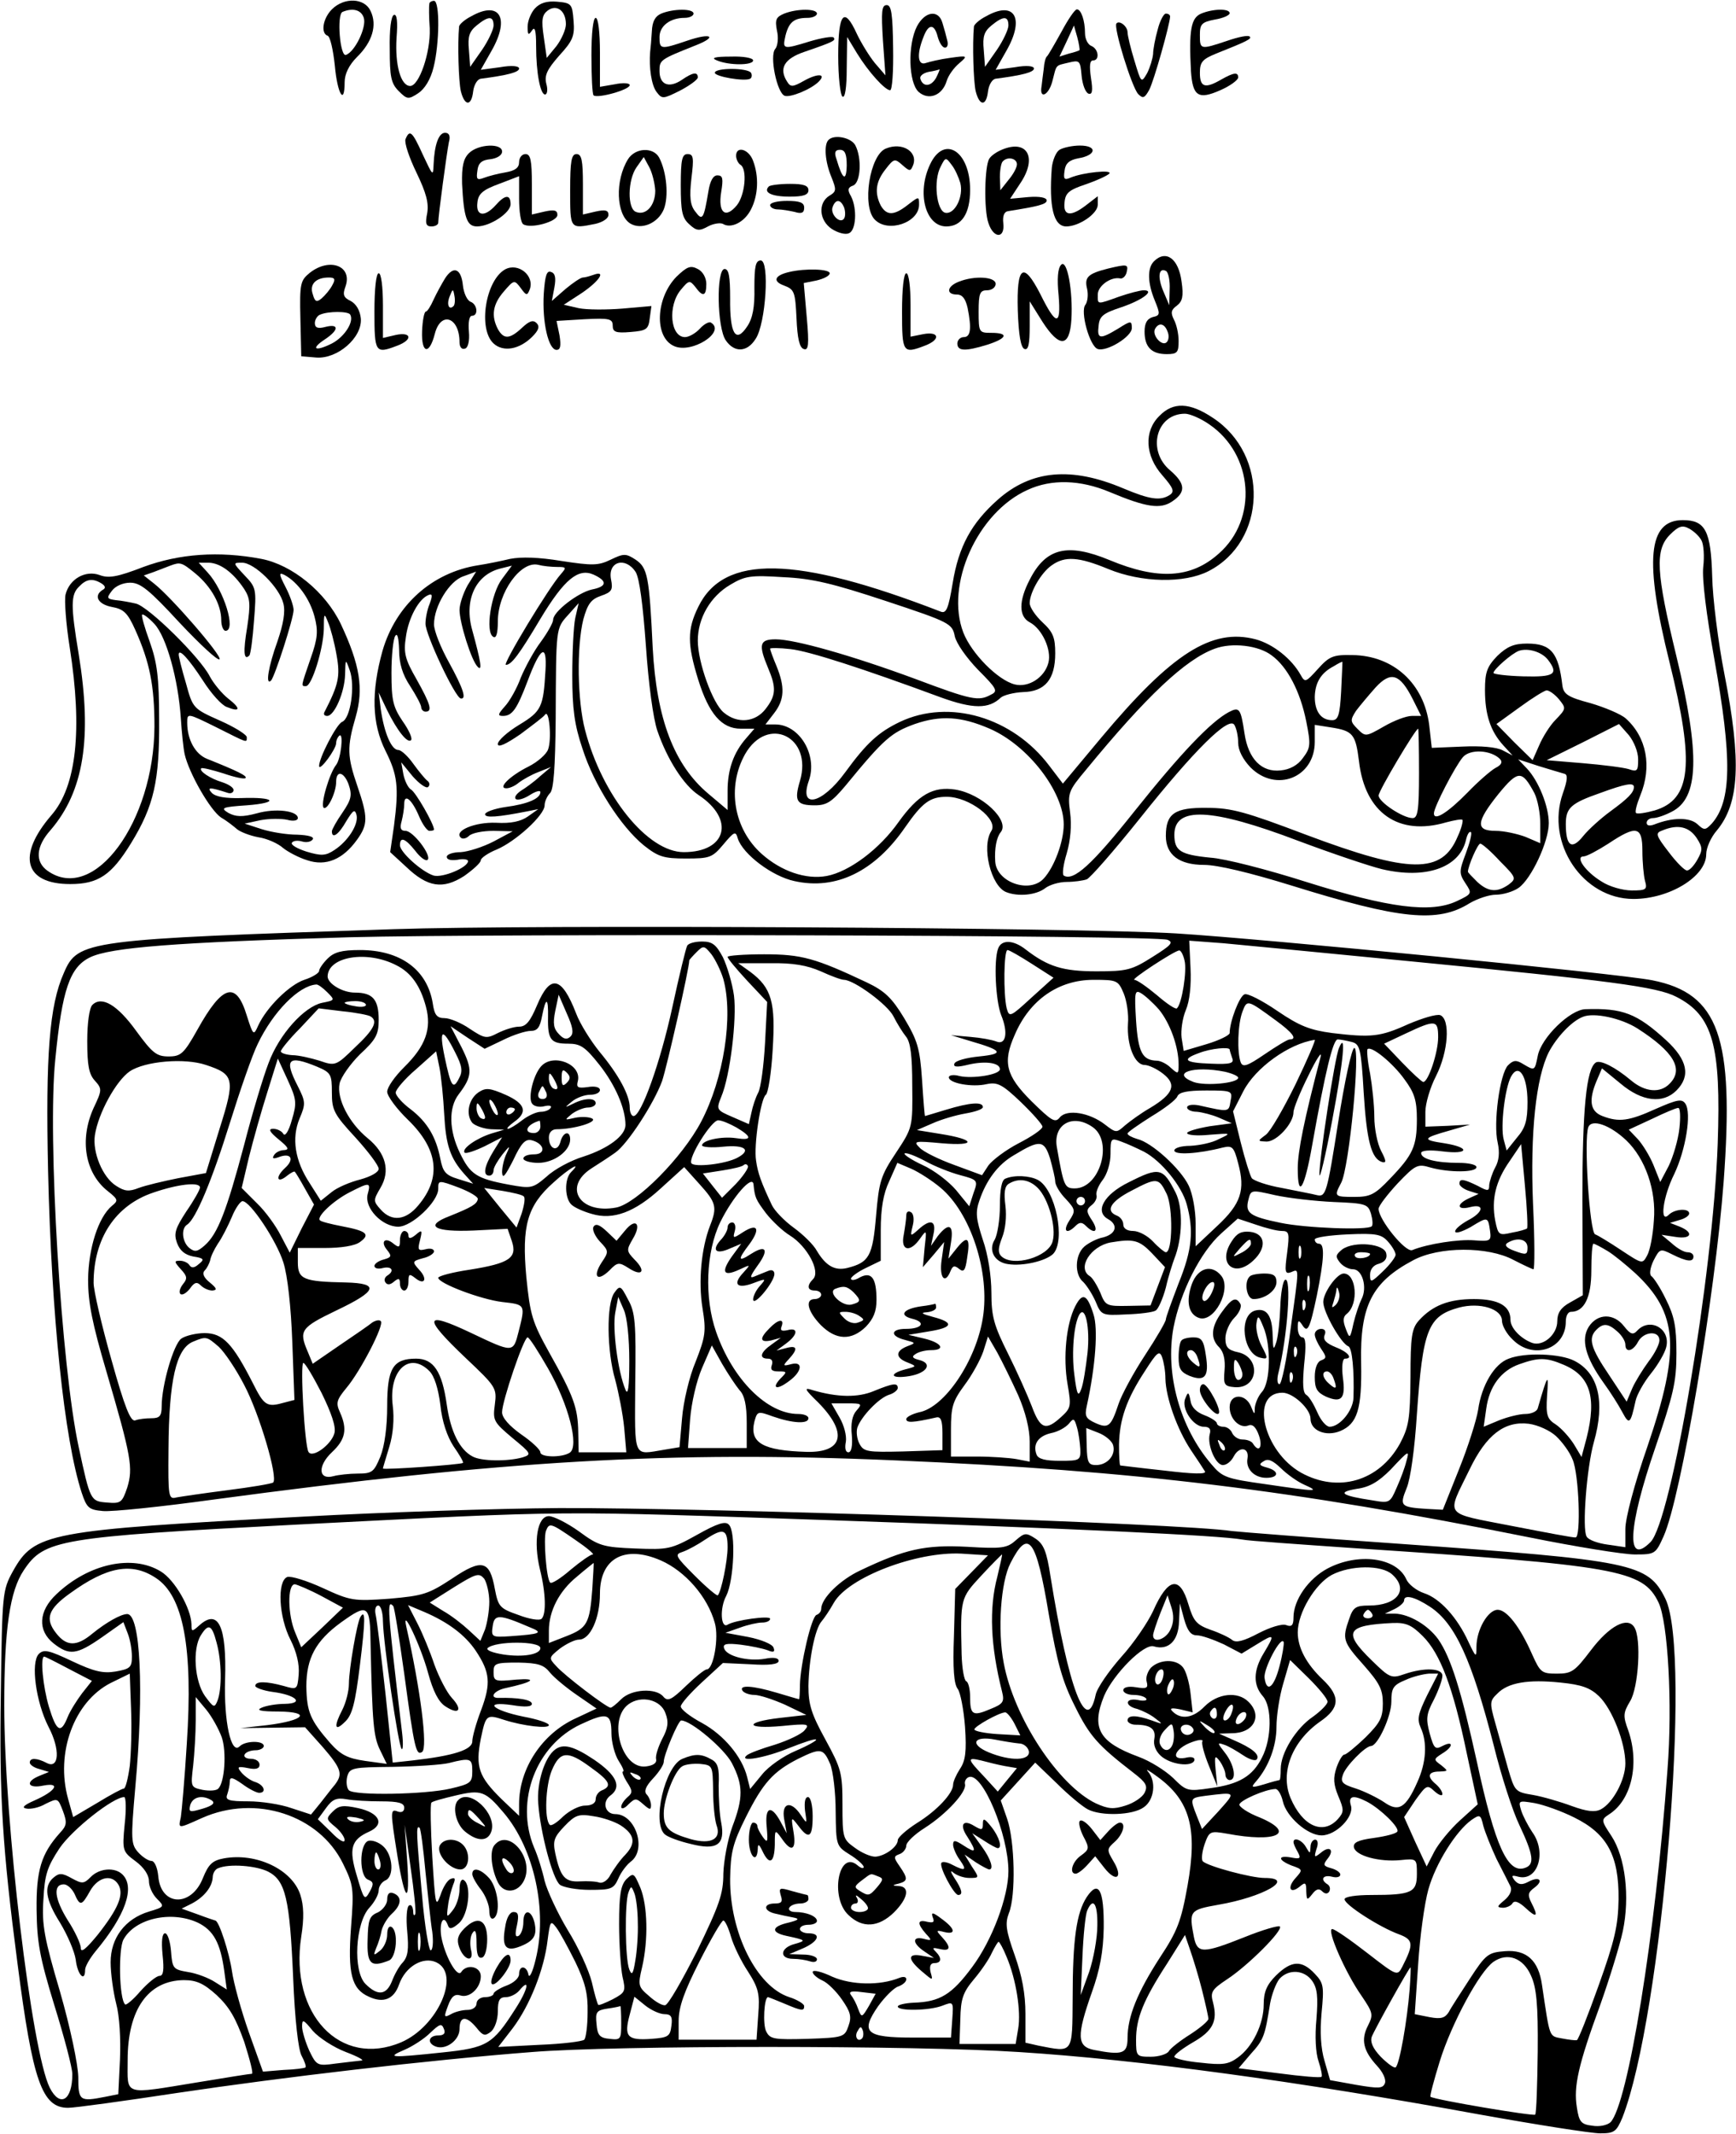 <?xml version="1.0" encoding="UTF-8" standalone="yes"?>
<svg version="1.0" xmlns="http://www.w3.org/2000/svg" width="107.733mm" height="132.394mm" viewBox="0 0 408 501" preserveAspectRatio="xMidYMid meet">
  <g transform="translate(0,501) scale(0.1,-0.1)" fill="#000000" stroke="none">
    <path d="M780 4990 c-21 -21 -27 -56 -10 -62 6 -2 13 -33 17 -71 6 -66 23 -94
23 -38 0 19 10 40 29 59 36 35 48 75 32 108 -14 31 -62 33 -91 4z m75 -20 c7
-22 -21 -80 -42 -87 -14 -5 -22 95 -8 101 24 10 44 5 50 -14z"/>
    <path d="M1009 5003 c-1 -5 -1 -31 1 -58 2 -57 -25 -135 -46 -135 -22 0 -36
49 -32 113 3 38 1 56 -6 54 -7 -2 -11 -35 -10 -81 0 -64 3 -80 21 -98 20 -20
23 -20 46 -5 15 10 29 32 36 61 14 55 15 156 1 156 -5 0 -11 -3 -11 -7z"/>
    <path d="M1257 4992 c-9 -10 -17 -29 -17 -43 0 -19 2 -21 10 -9 7 11 10 1 10
-36 0 -64 10 -114 21 -114 5 0 7 11 3 25 -5 20 2 34 30 66 32 35 37 46 34 82
-3 40 -5 42 -39 45 -24 2 -40 -3 -52 -16z m73 -37 c0 -12 -10 -35 -22 -51
l-23 -28 -7 49 c-6 40 -4 52 9 62 21 16 43 0 43 -32z"/>
    <path d="M2075 4918 l6 -83 -25 29 c-13 16 -32 47 -42 68 -30 66 -44 50 -44
-51 0 -50 5 -93 10 -96 6 -4 10 21 10 67 l1 73 23 -38 c27 -44 66 -87 78 -87
5 0 8 45 7 100 -1 79 -4 100 -15 100 -12 0 -13 -15 -9 -82z"/>
    <path d="M1108 4974 c-16 -8 -28 -19 -29 -24 -4 -42 -1 -130 4 -152 9 -36 25
-36 29 -1 2 16 10 29 18 30 61 8 90 15 90 24 0 6 -17 8 -45 3 l-45 -6 26 46
c43 76 18 117 -48 80z m52 -22 c0 -9 -12 -35 -27 -57 l-28 -40 -3 40 c-3 31 1
43 18 57 28 23 40 23 40 0z"/>
    <path d="M1554 4980 c-14 -6 -21 -18 -22 -42 -1 -18 -3 -40 -4 -48 -3 -37 3
-78 15 -94 13 -17 15 -17 55 3 23 12 42 26 42 31 0 14 -12 12 -38 -6 -30 -20
-52 -11 -52 21 0 26 1 27 84 60 54 21 38 31 -20 11 -62 -21 -64 -20 -64 9 0
26 25 45 59 45 12 0 21 5 21 10 0 12 -47 12 -76 0z"/>
    <path d="M1843 4980 c-19 -8 -22 -14 -17 -40 4 -16 2 -36 -4 -43 -14 -16 4
-103 22 -110 13 -5 62 15 80 33 19 19 -2 20 -33 3 -28 -16 -33 -16 -41 -3 -20
31 -7 54 40 70 70 24 75 27 69 34 -3 3 -28 -1 -55 -9 -65 -20 -65 -19 -58 13
8 32 20 42 52 42 12 0 22 5 22 10 0 12 -47 12 -77 0z"/>
    <path d="M2318 4974 c-16 -8 -28 -19 -29 -24 -4 -42 -1 -130 4 -152 9 -36 25
-36 29 -1 2 16 10 29 18 30 61 8 90 15 90 24 0 6 -17 8 -45 3 l-45 -6 26 46
c43 76 18 117 -48 80z m52 -22 c0 -9 -12 -35 -27 -57 l-28 -40 -3 40 c-3 31 1
43 18 57 28 23 40 23 40 0z"/>
    <path d="M2495 4938 c-16 -29 -31 -55 -34 -58 -4 -3 -7 -16 -8 -30 -2 -14 -4
-32 -5 -40 -6 -32 16 -23 25 10 11 42 6 37 39 45 25 6 27 5 30 -31 2 -21 9
-39 16 -42 9 -3 11 6 6 37 -4 28 -3 41 5 41 16 0 13 27 -4 34 -8 3 -15 16 -15
30 0 29 -9 56 -19 56 -5 0 -21 -24 -36 -52z m42 -44 c-1 -1 -12 -5 -25 -8
l-22 -7 17 36 17 37 8 -28 c4 -15 6 -29 5 -30z"/>
    <path d="M2823 4980 c-24 -10 -29 -39 -24 -135 4 -59 17 -68 69 -45 23 10 42
24 42 30 0 13 -10 12 -40 -5 -38 -22 -50 -18 -50 16 0 25 6 32 38 45 73 29 85
35 79 40 -3 4 -27 -1 -53 -10 -63 -21 -64 -21 -64 14 0 25 4 30 35 36 19 3 35
10 35 15 0 11 -38 11 -67 -1z"/>
    <path d="M2155 4950 c-22 -43 -20 -132 4 -154 24 -21 56 -8 66 26 4 13 17 31
29 41 21 18 21 19 -21 13 -23 -3 -48 -9 -57 -12 -19 -7 -22 20 -6 60 12 33 26
33 34 1 4 -14 11 -25 17 -25 6 0 8 8 5 18 -2 9 -7 27 -11 40 -9 32 -41 28 -60
-8z m45 -121 c-12 -21 -31 -22 -37 -2 -2 6 6 13 19 16 13 2 24 5 26 6 1 0 -2
-8 -8 -20z"/>
    <path d="M2721 4943 c-6 -21 -11 -47 -11 -58 -1 -11 -7 -31 -14 -45 -14 -24
-14 -23 -30 30 -9 29 -16 59 -16 66 0 14 -19 29 -26 21 -8 -8 36 -150 51 -166
11 -11 15 -10 26 10 11 21 48 152 49 172 0 4 -4 7 -10 7 -5 0 -14 -17 -19 -37z"/>
    <path d="M1390 4882 c0 -49 2 -91 5 -94 9 -8 85 13 85 24 0 5 -16 6 -35 2
l-35 -6 0 81 c0 47 -4 81 -10 81 -6 0 -10 -36 -10 -88z"/>
    <path d="M1685 4870 c28 -12 85 -12 85 0 0 6 -24 10 -52 9 -39 0 -48 -3 -33
-9z"/>
    <path d="M1680 4841 c0 -9 70 -21 83 -14 4 2 5 9 2 14 -8 12 -85 12 -85 0z"/>
    <path d="M953 4685 c-3 -9 9 -44 26 -79 23 -48 29 -71 25 -95 -5 -24 -3 -31
10 -31 9 0 16 4 16 9 0 16 20 164 25 189 4 14 1 22 -9 22 -15 0 -25 -28 -27
-75 -1 -28 -2 -26 -25 23 -25 55 -31 61 -41 37z"/>
    <path d="M1947 4683 c-11 -11 -8 -51 7 -87 12 -30 12 -34 -5 -44 -27 -17 -24
-58 6 -78 14 -9 32 -14 40 -10 17 6 20 58 5 87 -9 15 -7 21 5 25 18 7 21 65 5
95 -10 18 -50 26 -63 12z m43 -60 c-1 -39 -10 -33 -24 15 -6 16 -3 22 8 22 12
0 16 -10 16 -37z m-6 -99 c3 -9 3 -20 0 -25 -9 -15 -34 10 -27 27 7 19 19 18
27 -2z"/>
    <path d="M1102 4652 c-13 -13 -17 -31 -16 -72 4 -79 11 -100 35 -100 31 0 79
32 79 52 0 24 -13 23 -35 -2 -26 -29 -47 -26 -43 6 2 21 13 30 51 44 l47 18 0
-53 c0 -30 4 -57 10 -60 17 -11 80 6 80 22 0 11 -7 13 -30 8 l-30 -7 0 71 c0
56 -3 71 -15 71 -8 0 -15 -8 -15 -19 0 -13 -9 -20 -32 -24 -18 -3 -41 -9 -51
-13 -16 -6 -18 -3 -15 17 2 18 10 25 31 27 15 2 27 9 27 18 0 20 -56 18 -78
-4z"/>
    <path d="M2082 4663 c-38 -15 -57 -136 -26 -167 31 -32 104 -7 104 35 0 20 0
20 -26 0 -33 -26 -50 -26 -64 -2 -15 30 -12 56 11 85 20 26 22 26 40 10 17
-15 19 -15 25 0 12 31 -25 55 -64 39z"/>
    <path d="M2354 4660 c-12 -5 -25 -14 -29 -21 -11 -17 -13 -120 -2 -151 12 -37
39 -37 35 -1 -2 18 2 28 12 29 69 11 90 16 90 25 0 7 -17 10 -43 8 l-43 -4 23
35 c42 61 18 106 -43 80z m36 -34 c0 -8 -9 -24 -20 -37 l-19 -24 -1 31 c0 17
3 34 7 37 11 12 33 7 33 -7z"/>
    <path d="M2490 4660 c-8 -5 -16 -24 -18 -42 -7 -92 4 -138 34 -138 30 0 74 30
74 51 l0 20 -26 -20 c-37 -29 -56 -27 -52 6 2 22 11 29 50 42 26 9 50 20 55
25 9 10 -61 3 -90 -9 -16 -7 -18 -4 -15 16 2 17 11 25 32 29 43 7 46 30 4 30
-18 0 -40 -5 -48 -10z"/>
    <path d="M1476 4638 c-31 -50 -28 -130 5 -151 26 -16 65 0 79 33 12 30 7 88
-11 122 -14 25 -56 23 -73 -4z m64 -74 c0 -35 -22 -59 -45 -50 -21 7 -20 75 1
105 l17 24 13 -24 c7 -13 13 -38 14 -55z"/>
    <path d="M1730 4646 c0 -8 5 -18 10 -21 17 -10 11 -71 -8 -95 -27 -33 -45 -18
-37 31 5 31 4 39 -9 39 -10 0 -17 -13 -21 -37 -11 -66 -14 -71 -31 -48 -12 15
-14 34 -9 78 6 48 5 57 -9 57 -13 0 -16 -13 -16 -73 0 -61 3 -77 20 -92 17
-16 24 -16 44 -5 13 7 29 9 35 6 19 -12 51 4 66 34 17 33 19 77 5 114 -10 28
-40 36 -40 12z"/>
    <path d="M2186 4626 c-32 -67 -11 -146 38 -146 36 0 56 30 56 86 0 91 -61 130
-94 60z m71 -44 c8 -32 -13 -74 -35 -70 -21 4 -29 76 -11 109 11 22 12 22 26
3 8 -10 16 -29 20 -42z"/>
    <path d="M1340 4565 c0 -92 -1 -91 59 -79 18 4 31 13 31 21 0 11 -7 13 -30 8
l-30 -7 0 71 c0 56 -3 71 -15 71 -12 0 -15 -16 -15 -85z"/>
    <path d="M1807 4574 c-14 -14 6 -24 49 -24 32 0 44 4 44 15 0 11 -11 15 -43
15 -24 0 -47 -3 -50 -6z"/>
    <path d="M1810 4530 c0 -5 8 -10 18 -10 9 0 27 -3 40 -6 16 -5 22 -2 22 10 0
12 -10 16 -40 16 -22 0 -40 -4 -40 -10z"/>
    <path d="M2712 4398 c-16 -16 -15 -51 2 -92 13 -32 13 -35 -5 -39 -13 -4 -19
-14 -19 -34 0 -36 16 -53 52 -53 25 0 28 4 28 31 0 17 -5 39 -11 50 -8 16 -7
23 7 33 13 10 16 22 11 56 -7 55 -37 76 -65 48z m37 -66 l-1 -37 -14 33 c-14
33 -11 57 7 47 5 -4 9 -23 8 -43z m-5 -99 c4 -9 3 -20 -2 -25 -11 -11 -36 17
-27 32 9 15 22 12 29 -7z"/>
    <path d="M1773 4336 c1 -45 -4 -72 -17 -91 -27 -41 -41 -17 -40 66 0 51 -3 69
-13 69 -20 0 -18 -139 3 -168 20 -29 50 -28 70 4 24 36 33 184 12 184 -12 0
-15 -13 -15 -64z"/>
    <path d="M2494 4390 c-8 -8 -10 -33 -6 -72 6 -73 -6 -72 -43 3 -40 78 -56 67
-53 -38 2 -58 7 -88 16 -91 9 -3 12 12 12 54 l0 58 30 -48 c40 -62 64 -60 68
5 4 67 -10 143 -24 129z"/>
    <path d="M728 4371 c-22 -18 -24 -25 -22 -108 l2 -88 35 -3 c50 -4 109 47 105
92 -2 19 -11 34 -24 41 -17 8 -19 15 -12 34 17 48 -37 69 -84 32z m53 -29 c-5
-10 -17 -24 -25 -31 -12 -10 -16 -8 -21 10 -8 23 7 39 38 39 14 0 16 -4 8 -18z
m42 -69 c10 -17 -14 -53 -43 -68 -40 -20 -51 -13 -16 10 33 22 33 37 1 29 -18
-5 -25 -2 -25 9 0 8 6 18 13 20 19 8 65 8 70 0z"/>
    <path d="M1187 4379 c-46 -26 -64 -140 -27 -174 23 -21 61 -14 91 16 15 15 18
24 10 32 -8 8 -17 5 -34 -11 -29 -27 -43 -28 -57 -3 -16 31 -12 58 14 88 24
28 25 28 40 8 13 -18 15 -18 21 -3 12 32 -27 64 -58 47z"/>
    <path d="M1590 4362 c-49 -50 -53 -142 -6 -163 41 -19 123 33 87 55 -4 3 -16
-3 -26 -14 -10 -11 -26 -20 -35 -20 -35 0 -41 74 -10 111 19 23 21 23 34 7 18
-25 26 -22 26 7 0 14 -8 29 -20 35 -17 9 -25 6 -50 -18z"/>
    <path d="M2604 4381 c-47 -12 -56 -20 -49 -48 3 -14 1 -30 -4 -37 -13 -15 10
-98 29 -104 21 -7 80 29 80 49 0 18 -2 18 -32 -1 -43 -26 -50 -25 -46 7 2 22
11 29 50 42 52 17 84 41 56 41 -8 0 -35 -7 -58 -15 -53 -19 -50 -19 -50 5 0
20 30 42 52 38 6 -2 14 5 16 15 4 18 2 19 -44 8z"/>
    <path d="M1046 4358 c-8 -13 -20 -35 -27 -50 -7 -16 -15 -28 -18 -28 -4 0 -8
-21 -9 -46 -2 -53 17 -57 30 -6 14 54 58 39 58 -20 0 -11 5 -18 13 -15 7 2 11
18 9 40 -2 22 1 37 7 37 16 0 13 27 -3 33 -8 3 -16 20 -18 38 -4 40 -22 48
-42 17z m20 -65 c-11 -11 -17 4 -9 23 7 18 8 18 11 1 2 -10 1 -21 -2 -24z"/>
    <path d="M1278 4322 c-4 -67 11 -132 30 -132 9 0 11 9 7 34 l-7 34 66 4 c58 3
66 1 66 -15 0 -15 7 -18 42 -15 37 3 42 6 45 32 l4 29 -68 -6 c-37 -3 -84 -3
-103 1 l-35 8 43 28 c41 28 58 54 26 42 -9 -3 -19 -6 -24 -6 -5 0 -23 -12 -41
-27 l-32 -28 6 32 c4 22 2 33 -8 36 -10 4 -14 -8 -17 -51z"/>
    <path d="M1855 4373 c-35 -8 -40 -22 -12 -32 24 -9 26 -15 29 -77 2 -47 7 -69
17 -72 11 -4 13 9 7 75 l-7 80 30 6 c17 4 31 11 31 17 0 10 -57 12 -95 3z"/>
    <path d="M880 4280 c0 -97 2 -100 54 -80 37 14 33 33 -4 25 l-30 -7 0 76 c0
44 -4 76 -10 76 -6 0 -10 -37 -10 -90z"/>
    <path d="M2120 4280 c0 -97 2 -100 54 -80 37 14 34 34 -4 27 l-30 -6 0 74 c0
43 -4 75 -10 75 -6 0 -10 -37 -10 -90z"/>
    <path d="M2253 4350 c-28 -11 -30 -30 -4 -30 13 0 20 -10 25 -31 10 -50 7 -69
-9 -69 -8 0 -15 -7 -15 -15 0 -18 18 -19 70 -3 47 15 52 28 10 28 -29 0 -30 1
-30 50 0 43 3 50 20 50 11 0 20 7 20 15 0 17 -50 20 -87 5z"/>
    <path d="M2725 4035 c-37 -36 -34 -94 7 -140 26 -30 29 -38 17 -46 -22 -14
-46 -11 -110 16 -121 51 -215 43 -294 -27 -62 -55 -92 -110 -106 -196 -10 -60
-15 -72 -28 -67 -341 132 -510 135 -570 11 -26 -53 -26 -87 0 -171 25 -80 55
-115 100 -115 l32 0 -19 -22 c-30 -34 -44 -74 -44 -124 l0 -45 -45 38 c-81 68
-122 176 -131 343 -8 168 -12 188 -40 207 -23 15 -28 15 -59 0 -29 -14 -43
-14 -115 -3 -54 9 -95 10 -121 5 -21 -5 -55 -12 -75 -15 -109 -17 -194 -94
-225 -201 -27 -97 -25 -171 7 -235 28 -56 32 -84 20 -176 l-9 -62 37 -34 c51
-49 87 -54 137 -22 21 15 39 31 39 37 0 5 17 17 37 25 45 19 113 81 113 104 0
9 6 22 13 29 8 8 12 59 13 174 1 214 0 212 29 244 l25 28 -8 -35 c-4 -19 -7
-80 -7 -135 0 -78 5 -116 24 -172 27 -85 90 -183 144 -227 34 -27 47 -31 99
-31 56 0 62 2 88 33 26 31 29 32 34 14 12 -37 81 -89 133 -100 98 -22 189 23
260 126 41 59 59 72 98 72 53 0 122 -53 105 -80 -24 -37 -1 -130 35 -144 28
-11 70 -7 91 9 10 8 33 15 51 15 17 0 38 3 47 6 8 3 64 67 124 142 129 162
210 242 223 221 5 -8 9 -27 9 -42 0 -18 11 -39 29 -58 60 -60 151 -24 151 60
l0 40 38 -6 c52 -8 58 -16 66 -80 14 -121 93 -176 205 -143 19 5 36 8 38 6 2
-2 -2 -20 -11 -39 -37 -89 -112 -88 -357 4 -140 53 -174 63 -232 63 -76 1 -97
-13 -97 -66 0 -44 31 -68 90 -68 31 0 107 -18 207 -49 254 -79 342 -88 417
-41 19 11 46 20 62 20 16 0 40 7 53 16 30 21 71 109 71 152 0 40 -24 99 -51
128 l-21 22 49 -16 c26 -8 53 -16 60 -18 8 -2 7 -15 -4 -46 -41 -117 47 -248
166 -248 85 0 171 53 171 105 0 15 11 40 25 56 53 64 58 162 18 366 -15 76
-28 180 -29 231 -3 107 -16 132 -69 132 -82 0 -91 -94 -31 -335 59 -238 51
-321 -35 -347 -22 -6 -41 -9 -44 -6 -3 3 2 21 10 41 28 68 15 137 -34 181 -11
10 -49 26 -83 36 -53 14 -63 21 -66 41 -9 78 -27 99 -83 99 -31 0 -47 -7 -70
-29 -24 -25 -29 -38 -29 -80 0 -58 13 -97 43 -130 l22 -24 -23 12 c-15 8 -52
11 -95 9 l-72 -3 -6 53 c-12 98 -84 164 -181 165 -45 1 -54 -3 -81 -33 -28
-31 -30 -32 -40 -14 -21 38 -65 73 -106 84 -103 27 -197 -33 -362 -230 l-91
-109 -32 42 c-86 114 -235 158 -351 103 -50 -24 -78 -49 -129 -119 -54 -74
-109 -87 -85 -19 21 60 -22 132 -79 132 l-23 0 20 26 c25 32 26 62 6 111 -8
19 -15 38 -15 41 0 2 22 2 48 -1 44 -5 168 -45 352 -113 77 -28 114 -28 142
-1 7 6 31 12 52 13 52 1 76 30 76 91 0 37 -5 50 -30 73 -16 15 -30 35 -30 45
0 25 27 72 52 89 31 22 63 20 133 -9 78 -32 178 -34 235 -5 137 70 143 273 11
360 -55 37 -94 38 -126 5z m117 -20 c104 -71 115 -223 22 -304 -65 -58 -143
-62 -256 -15 -99 41 -150 29 -188 -46 -26 -50 -26 -86 0 -100 29 -15 52 -65
44 -95 -9 -35 -47 -59 -79 -51 -40 10 -102 73 -121 122 -43 112 33 282 151
335 56 26 124 24 193 -5 86 -36 119 -41 147 -22 33 22 31 42 -5 73 -55 46 -33
133 35 133 11 0 37 -11 57 -25z m1157 -273 c5 -9 7 -37 4 -62 -3 -29 7 -109
26 -216 42 -233 41 -334 -6 -387 -15 -16 -18 -16 -34 -1 -18 16 -58 16 -101
-1 -11 -4 -18 -3 -18 4 0 6 7 11 15 11 9 0 29 7 44 15 64 32 67 134 11 365
-48 198 -51 250 -15 286 20 20 29 23 45 14 11 -6 24 -18 29 -28z m-2690 -62
c22 0 23 -1 9 -17 -28 -31 -138 -213 -129 -213 13 0 31 24 81 108 56 93 89
120 125 104 33 -15 32 -28 -4 -35 -32 -7 -91 -52 -91 -71 0 -7 -13 -30 -29
-52 -16 -21 -37 -60 -47 -84 -9 -25 -26 -55 -37 -67 -17 -19 -18 -23 -5 -23
22 0 33 16 58 82 30 80 46 90 42 25 -5 -86 -9 -96 -62 -128 -28 -17 -50 -37
-50 -45 0 -9 18 -1 53 23 28 21 55 41 58 46 10 14 16 -59 7 -82 -4 -11 -24
-29 -46 -40 -44 -22 -73 -51 -52 -51 8 0 21 6 29 13 9 7 30 19 46 25 l30 12
-26 -22 c-14 -13 -35 -28 -45 -34 -10 -7 -16 -15 -12 -19 4 -4 19 0 33 9 14 9
25 12 25 7 0 -15 -29 -28 -82 -35 -27 -4 -48 -12 -48 -17 0 -9 29 -7 100 7
l25 5 -24 -17 c-17 -12 -40 -17 -75 -15 -50 2 -100 -19 -83 -35 4 -4 13 -2 19
4 7 7 32 12 58 12 l45 -1 -45 -24 c-25 -13 -60 -24 -77 -25 -18 0 -33 -5 -33
-11 0 -7 10 -9 25 -7 14 3 25 1 25 -3 0 -15 -60 -40 -81 -34 -28 9 -79 55 -79
71 0 21 12 17 36 -13 12 -16 25 -25 29 -21 10 10 -34 68 -52 68 -11 0 -14 6
-9 23 3 12 6 30 6 40 0 26 18 11 35 -29 8 -19 19 -34 24 -34 6 0 11 1 11 3 0
13 -43 88 -54 94 -7 4 -15 21 -18 36 l-5 28 27 -33 c16 -18 32 -29 36 -25 5 4
4 11 -2 15 -5 4 -20 22 -33 40 -12 17 -28 32 -35 32 -16 0 -33 40 -41 95 l-5
40 19 -40 c25 -51 49 -80 57 -72 4 4 -5 24 -20 45 -22 33 -26 48 -26 113 0 40
4 80 9 87 5 8 8 -5 9 -33 0 -32 8 -58 26 -85 14 -22 26 -44 26 -50 0 -5 5 -10
10 -10 17 0 12 17 -21 76 -27 47 -31 62 -25 100 6 44 30 89 53 98 9 4 10 -1 3
-20 -6 -14 -10 -35 -10 -47 -1 -24 70 -175 83 -176 14 -2 6 23 -28 85 -19 34
-35 74 -35 89 0 43 36 102 69 113 l30 11 -20 -32 c-10 -18 -19 -44 -19 -58 0
-30 28 -120 43 -134 11 -11 7 13 -13 86 -20 70 7 130 65 145 l28 7 -23 -31
c-26 -34 -40 -125 -21 -136 7 -5 11 7 11 36 0 68 54 143 95 133 11 -3 31 -5
44 -5z m185 -12 c9 -15 17 -77 24 -173 6 -88 17 -171 27 -200 23 -67 62 -128
97 -151 86 -57 66 -134 -35 -134 -85 0 -192 133 -232 287 -18 68 -20 196 -4
260 10 36 18 47 41 55 26 9 29 14 24 39 -8 42 34 54 58 17z m588 -68 c151 -50
156 -53 162 -83 4 -17 27 -50 55 -79 44 -44 47 -50 30 -58 -29 -16 -45 -13
-178 37 -149 55 -283 93 -328 93 -38 0 -41 -12 -18 -67 20 -47 19 -65 -6 -97
-24 -31 -66 -35 -98 -8 -26 21 -61 118 -61 169 0 53 30 104 76 131 35 21 48
23 125 18 68 -3 117 -15 241 -56z m907 -128 c37 -27 67 -85 81 -155 11 -55 10
-62 -8 -86 -12 -17 -31 -27 -52 -29 -45 -5 -76 27 -85 86 -9 60 -12 64 -37 51
-43 -23 -114 -98 -221 -232 -101 -127 -144 -166 -167 -152 -4 3 -1 26 7 52 9
31 12 66 8 96 -6 46 -4 51 37 100 142 173 234 260 303 285 40 15 103 8 134
-16z m649 -10 c26 -34 15 -41 -58 -39 -38 1 -70 5 -70 8 0 8 43 46 60 52 21 7
53 -2 68 -21z m-486 -74 c-3 -56 -7 -68 -21 -68 -26 0 -41 20 -41 55 1 33 14
56 45 72 11 7 20 11 20 10 0 -1 -1 -32 -3 -69z m168 -18 l20 -40 -22 0 c-13 0
-42 -11 -66 -25 -42 -24 -43 -24 -61 -6 -18 18 -18 21 -4 43 9 12 30 37 46 55
36 39 57 32 87 -27z m344 -1 c17 -21 17 -22 -8 -48 -14 -14 -31 -42 -39 -61
l-15 -34 -43 42 -42 43 54 39 c30 22 59 40 64 40 6 0 19 -9 29 -21z m-1338
-69 c90 -39 174 -148 174 -225 0 -40 -22 -100 -47 -127 -33 -36 -111 -9 -114
40 -2 30 3 57 13 69 22 27 -44 90 -107 100 -52 8 -87 -12 -133 -76 -45 -64
-116 -117 -169 -127 -49 -9 -107 11 -153 52 -66 59 -82 157 -39 234 53 93 160
41 129 -63 -14 -47 -8 -57 35 -57 28 0 40 8 72 46 91 111 108 125 163 145 61
21 109 18 176 -11z m1524 -72 c0 -27 -2 -30 -22 -23 -13 4 -61 10 -108 14
l-85 7 85 42 85 43 23 -26 c12 -15 22 -39 22 -57z m-515 -33 c0 -87 -3 -105
-15 -105 -23 0 -80 38 -80 53 0 11 87 157 93 157 1 0 2 -47 2 -105z m190 34
c7 -7 4 -14 -10 -21 -11 -6 -41 -32 -66 -58 -46 -47 -79 -68 -79 -49 0 15 50
111 68 132 17 20 66 17 87 -4z m81 -80 c8 -16 14 -48 14 -73 l0 -45 -35 15
c-19 7 -50 14 -70 14 -48 0 -46 21 7 87 46 56 55 56 84 2z m234 14 c0 -13 -14
-27 -55 -57 -22 -16 -51 -42 -64 -58 -27 -34 -41 -24 -41 28 0 38 12 49 81 73
60 22 79 25 79 14z m-790 -126 c80 -30 169 -60 198 -67 102 -24 181 3 197 67
3 14 8 23 12 20 3 -3 -3 -26 -12 -50 -16 -42 -16 -47 -1 -70 16 -24 16 -25
-20 -42 -61 -29 -160 -16 -354 45 -91 29 -192 55 -225 57 -71 7 -85 16 -85 54
0 67 87 63 290 -14z m937 7 c15 -23 15 -29 2 -52 -8 -14 -18 -25 -24 -25 -5
-1 -25 19 -43 43 -31 40 -32 45 -15 51 36 15 62 9 80 -17z m-127 -31 c0 -27 3
-58 6 -70 6 -21 3 -23 -31 -23 -21 0 -53 9 -71 21 -38 23 -63 59 -42 59 7 0
33 14 58 30 66 44 80 41 80 -17z m-335 -24 c39 -39 39 -41 21 -55 -27 -19 -48
-18 -74 6 -12 12 -22 22 -22 24 0 13 23 66 29 66 4 0 25 -18 46 -41z"/>
    <path d="M337 3680 c-62 -24 -82 -27 -103 -19 -33 12 -71 -9 -80 -46 -3 -13 1
-69 10 -125 30 -192 16 -325 -43 -393 -82 -95 -64 -162 44 -162 66 0 97 21
143 96 54 88 67 147 66 289 0 102 -5 136 -22 184 -12 33 -20 61 -18 64 3 2 16
-8 29 -22 28 -30 56 -130 62 -222 2 -32 6 -70 9 -84 10 -44 60 -132 86 -149
14 -8 30 -21 37 -27 7 -6 29 -15 50 -19 21 -3 47 -15 58 -25 11 -9 37 -23 57
-29 44 -15 84 2 117 48 26 36 26 53 1 126 -24 70 -25 91 -4 163 19 66 10 122
-35 218 -36 75 -114 139 -187 153 -100 19 -193 12 -277 -19z m123 -16 c37 -31
60 -73 60 -109 0 -14 5 -25 10 -25 26 0 -4 96 -42 137 l-21 23 24 0 c27 -1 57
-23 83 -62 14 -22 15 -35 7 -89 -10 -59 -8 -80 5 -67 3 3 8 40 11 82 6 74 5
78 -22 106 -28 30 -28 30 -6 30 29 0 88 -58 97 -96 5 -19 0 -48 -14 -89 -21
-58 -29 -105 -15 -92 9 10 53 146 53 166 0 9 -8 33 -19 54 -16 31 -16 35 -2
28 31 -17 59 -56 70 -97 9 -34 8 -51 -9 -99 -23 -67 -23 -65 -11 -65 14 0 41
88 42 134 0 38 1 39 10 16 6 -14 15 -48 20 -77 9 -50 5 -69 -29 -135 -2 -5 1
-8 7 -8 17 0 41 56 42 97 1 38 1 38 11 10 13 -36 2 -113 -18 -121 -13 -5 -55
-86 -54 -104 1 -13 40 40 40 54 0 7 4 15 8 18 10 6 3 -55 -8 -69 -16 -20 -38
-95 -29 -101 9 -5 29 36 29 61 0 28 18 24 29 -5 9 -26 7 -36 -14 -67 -14 -20
-25 -40 -25 -44 0 -19 16 -8 34 24 16 26 20 29 24 14 5 -22 -20 -61 -52 -82
-21 -14 -31 -14 -65 -4 -22 7 -38 16 -35 21 3 5 14 6 24 3 10 -3 21 -1 25 5 4
6 -10 10 -37 11 -24 0 -61 6 -83 13 l-40 13 37 8 c21 4 49 4 63 1 14 -4 25 -2
25 4 0 17 -52 24 -97 11 -34 -9 -49 -8 -66 1 -20 12 -15 14 43 18 78 6 67 20
-13 17 -37 -1 -60 3 -69 12 -13 14 -5 14 38 0 7 -2 12 1 13 6 1 6 -11 14 -26
19 -30 9 -56 27 -50 33 3 2 26 -4 52 -12 26 -9 49 -14 52 -11 5 5 -20 17 -90
45 -28 11 -47 45 -47 85 0 23 0 23 67 -10 76 -38 73 -38 73 -24 0 6 -29 24
-63 39 -63 28 -64 29 -80 88 -10 33 -17 63 -17 67 0 16 23 -9 57 -61 19 -30
44 -58 56 -62 32 -13 34 -4 3 20 -14 11 -34 35 -43 52 -23 45 -145 165 -174
171 -13 3 -34 7 -47 8 -21 3 -22 5 -9 22 8 11 26 19 43 19 24 0 45 -17 116
-94 48 -51 90 -90 94 -86 7 7 -113 146 -154 178 l-24 19 23 8 c13 5 31 12 39
15 24 9 27 8 60 -19z m-221 -23 c9 -6 10 -11 2 -15 -22 -14 -10 -34 22 -40 28
-5 37 -14 55 -54 34 -76 45 -131 45 -227 -1 -224 -142 -416 -251 -339 -30 21
-28 57 7 96 78 91 98 216 66 413 -19 114 -19 140 1 159 17 18 32 20 53 7z"/>
    <path d="M925 2829 c-725 -24 -742 -26 -775 -103 -34 -76 -43 -193 -37 -465 8
-342 38 -630 79 -756 12 -36 17 -40 50 -43 20 -2 137 10 260 27 684 92 1072
115 1603 92 565 -24 932 -69 1490 -181 109 -22 221 -40 247 -40 48 0 49 1 68
43 41 92 121 566 141 833 25 339 -11 442 -168 473 -81 16 -910 97 -1118 110
-231 14 -1518 21 -1840 10z m1819 -25 c15 -6 8 -13 -35 -40 -49 -31 -60 -34
-132 -34 -79 0 -114 11 -166 51 -29 23 -57 24 -65 3 -11 -28 -6 -124 7 -157
17 -41 11 -71 -11 -62 -10 4 -37 9 -62 11 l-45 4 46 -14 c76 -22 80 -30 20
-36 -30 -3 -56 -10 -58 -17 -3 -8 6 -9 34 -2 40 9 73 4 73 -11 0 -13 -65 -23
-95 -16 -14 4 -25 2 -25 -3 0 -14 55 -24 89 -16 25 5 36 0 80 -42 28 -27 51
-53 51 -58 0 -6 -25 -23 -56 -39 -31 -16 -62 -40 -71 -52 l-15 -23 -65 24
c-36 13 -73 31 -82 41 -15 15 -12 16 53 10 82 -7 79 9 -4 22 l-55 9 37 16 c20
9 54 19 77 23 23 4 41 10 41 15 0 13 -30 11 -86 -6 -27 -8 -49 -15 -50 -15 -1
0 -4 38 -7 85 -5 75 -11 93 -42 145 -29 48 -46 64 -88 84 -121 57 -153 66
-241 66 -47 0 -86 -3 -86 -6 0 -4 21 -29 46 -56 l47 -50 -5 -96 c-3 -54 -10
-106 -16 -117 -6 -11 -13 -32 -16 -47 l-6 -27 -39 17 c-37 16 -38 17 -26 47
21 49 37 183 30 238 -4 29 -16 69 -26 90 -16 30 -25 37 -49 37 -16 0 -32 -4
-35 -10 -3 -5 -19 -71 -35 -145 -28 -129 -73 -255 -91 -255 -5 0 -9 9 -9 20 0
29 -26 77 -71 131 -21 26 -46 66 -55 90 -34 88 -61 93 -92 19 -16 -38 -26 -50
-42 -50 -12 0 -34 -7 -50 -15 -27 -14 -31 -13 -66 10 -20 14 -47 25 -59 25
-18 0 -24 7 -28 35 -13 79 -76 125 -171 125 -43 0 -61 -5 -76 -20 -11 -11 -20
-24 -20 -29 0 -5 -16 -15 -35 -21 -35 -12 -88 -64 -108 -107 -11 -25 -12 -24
-27 23 -25 82 -57 73 -116 -33 -32 -57 -39 -63 -68 -63 -28 0 -38 8 -76 60
-44 61 -81 83 -103 61 -7 -7 -12 -42 -12 -85 0 -57 4 -78 18 -93 17 -19 17
-22 -3 -64 -34 -75 -20 -154 34 -196 24 -19 24 -22 9 -34 -32 -27 -55 -99 -56
-173 0 -55 10 -104 43 -216 59 -201 63 -227 49 -273 -12 -35 -15 -38 -48 -35
-38 3 -39 4 -66 130 -41 188 -74 730 -55 912 16 163 34 216 82 239 48 23 198
35 608 47 347 9 1896 5 1924 -6z m566 -50 c473 -46 584 -60 630 -84 86 -44
105 -114 97 -345 -11 -310 -109 -887 -158 -936 -58 -58 -53 35 11 221 43 126
50 155 50 223 0 63 -5 87 -25 127 -13 27 -29 51 -34 54 -5 4 -3 19 5 36 15 29
16 29 44 15 34 -17 50 -19 50 -5 0 6 -6 10 -14 10 -8 0 -24 9 -37 21 l-24 20
33 -5 c37 -6 44 10 10 24 l-23 9 23 7 c12 3 22 10 22 15 0 13 -34 11 -48 -3
-22 -22 -14 42 13 96 27 57 41 143 26 165 -8 12 -19 10 -69 -12 -64 -29 -87
-32 -126 -17 -29 11 -33 37 -13 84 l12 28 44 -36 c50 -42 99 -48 131 -16 34
34 26 72 -24 118 -69 63 -102 76 -190 73 -36 -1 -104 -67 -112 -110 -7 -35 -7
-35 -34 -19 -16 10 -23 10 -36 -3 -19 -20 -35 -136 -24 -182 5 -23 3 -42 -6
-58 -7 -13 -13 -32 -14 -41 0 -15 -3 -15 -27 -2 -33 16 -43 18 -43 5 0 -5 10
-13 23 -17 l22 -7 -22 -10 c-31 -14 -29 -29 2 -21 35 9 32 -12 -5 -31 -16 -9
-30 -20 -30 -26 0 -6 16 -1 36 10 41 25 41 25 46 -9 3 -23 1 -25 -37 -22 -36
3 -109 -8 -146 -23 -16 -6 -79 72 -79 97 0 7 21 34 45 60 42 44 47 46 77 37
43 -12 108 -12 108 1 0 6 -19 10 -42 10 -53 0 -88 9 -88 23 0 6 19 8 50 4 62
-8 67 9 5 19 -54 8 -52 12 12 30 l48 14 -53 -3 -52 -2 0 35 c0 19 11 57 25 84
29 57 34 133 10 143 -9 3 -42 -7 -75 -21 -66 -30 -87 -32 -179 -21 -52 7 -76
16 -129 52 -35 24 -70 42 -77 39 -12 -4 -35 -64 -35 -91 0 -5 -24 -17 -54 -26
l-54 -16 -5 31 c-2 17 2 46 10 65 9 21 13 58 11 99 l-3 64 80 -6 c44 -4 240
-23 435 -42z m-1610 -42 c24 -87 1 -234 -52 -335 -44 -84 -152 -193 -200 -202
-85 -16 -126 48 -58 92 19 12 45 29 56 37 29 20 91 116 110 168 11 32 64 265
64 284 0 1 8 10 17 19 16 16 18 16 35 -5 9 -12 22 -38 28 -58z m726 35 l50
-32 -52 -47 c-49 -45 -52 -47 -58 -25 -8 32 -7 137 2 137 4 0 30 -15 58 -33z
m358 8 c6 -23 -6 -101 -18 -112 -3 -3 -24 11 -47 31 -24 20 -47 36 -53 36 -10
0 92 67 105 69 4 1 10 -10 13 -24z m-1852 -11 c34 -17 56 -48 69 -97 14 -52
-1 -93 -51 -142 -22 -22 -40 -47 -40 -58 0 -10 22 -40 49 -66 71 -69 79 -136
24 -201 -29 -35 -62 -39 -88 -10 -18 20 -18 22 -1 51 24 40 13 82 -30 117 -44
36 -73 93 -66 128 3 15 25 46 48 69 38 35 44 47 44 81 0 48 -14 64 -56 64 -29
0 -64 21 -64 38 1 47 93 62 162 26z m997 -14 c24 -11 48 -20 55 -20 24 -1 102
-58 116 -86 8 -16 21 -37 29 -47 11 -13 15 -45 15 -116 1 -97 1 -98 -38 -157
-36 -54 -40 -67 -47 -148 -8 -95 -16 -110 -68 -123 -29 -7 -50 5 -71 40 -8 15
-33 39 -55 55 -22 16 -45 40 -51 53 -25 53 -33 75 -37 104 -6 36 11 147 23
155 5 3 13 51 16 106 7 111 -2 145 -53 183 l-28 20 75 0 c54 1 87 -5 119 -19z
m712 -52 c7 -17 12 -49 10 -71 -3 -51 16 -97 39 -97 9 0 29 -9 44 -21 32 -25
24 -47 -31 -80 -21 -12 -47 -31 -59 -41 -20 -18 -21 -18 -47 2 -36 28 -89 37
-106 17 -11 -14 -19 -9 -67 38 -60 60 -68 91 -39 156 35 82 103 129 185 129
55 0 58 -1 71 -32z m-1872 3 c19 -19 18 -19 -12 -25 -42 -9 -101 -74 -126
-142 -12 -31 -38 -117 -57 -191 -41 -154 -62 -210 -93 -237 -17 -15 -23 -16
-36 -6 -17 14 -20 46 -5 55 20 13 58 103 100 238 24 77 53 161 66 187 36 75
96 136 137 139 4 1 16 -8 26 -18z m1955 -41 c26 -32 46 -87 46 -129 0 -23 -1
-23 -18 -8 -10 10 -25 17 -33 17 -34 1 -44 19 -49 94 -4 66 -3 73 11 65 9 -5
28 -22 43 -39z m-1383 -63 c-8 -8 -16 -7 -27 5 -13 13 -15 25 -9 55 l8 38 19
-44 c14 -31 17 -46 9 -54z m-481 74 c0 -4 -11 -6 -25 -3 -14 2 -25 6 -25 8 0
2 11 4 25 4 14 0 25 -4 25 -9z m428 -30 c-1 -52 7 -61 47 -61 29 0 40 -7 74
-50 37 -47 61 -102 61 -141 0 -25 -40 -55 -98 -74 -30 -9 -69 -30 -87 -47 -33
-28 -36 -29 -90 -19 -75 14 -90 24 -114 74 -26 53 -27 107 -3 138 32 42 33 58
7 110 l-26 50 40 -27 40 -26 44 21 c24 12 53 21 64 21 16 0 22 8 27 35 9 46
15 44 14 -4z m1710 -6 c40 -29 52 -45 33 -45 -5 0 -31 -16 -59 -35 -41 -28
-51 -31 -56 -19 -9 24 -7 90 4 119 11 29 11 29 78 -20z m-2127 9 c18 -11 8
-31 -37 -73 -44 -43 -46 -44 -83 -31 -20 6 -49 13 -64 13 -15 1 -27 5 -27 9 0
4 20 29 45 54 l44 47 57 -7 c31 -3 61 -9 65 -12z m2977 -28 c86 -55 110 -96
76 -130 -22 -23 -58 -20 -91 8 -37 31 -71 48 -82 42 -23 -14 -32 -111 -32
-323 l1 -224 -30 -17 c-22 -12 -30 -25 -30 -44 0 -31 -33 -60 -59 -51 -27 10
-51 35 -51 54 0 33 -28 49 -86 49 -59 0 -97 -15 -129 -50 -17 -19 -20 -37 -20
-134 -1 -99 -4 -116 -25 -156 -49 -88 -145 -116 -232 -68 -89 50 -121 188 -44
188 25 0 66 -38 66 -61 0 -28 36 -43 70 -29 40 17 51 51 49 160 -3 135 26 190
122 241 61 33 176 33 236 1 23 -12 45 -22 47 -22 3 0 3 69 -1 153 -7 169 7
297 37 357 19 36 54 73 80 83 26 11 90 -3 128 -27z m-468 -21 c0 -35 -23 -105
-35 -105 -3 0 -25 20 -49 45 l-43 45 51 24 c70 33 76 32 76 -9z m-2310 -36
c16 -31 18 -44 9 -60 -14 -28 -19 -21 -34 50 -14 67 -5 70 25 10z m1975 -74
c-28 -57 -59 -111 -70 -119 -20 -15 -20 -15 2 -16 24 0 63 43 63 69 0 9 16 48
35 86 19 39 32 59 29 45 -39 -149 -54 -223 -54 -263 0 -74 16 -48 34 55 31
174 49 248 60 248 6 0 21 -3 33 -6 19 -5 22 -15 28 -119 7 -113 18 -155 43
-163 11 -3 10 3 -2 26 -9 17 -16 53 -16 80 0 27 -5 73 -10 102 -6 29 -8 55 -6
57 9 9 60 -33 87 -71 23 -31 29 -49 29 -93 0 -64 -9 -84 -63 -140 -36 -38 -47
-43 -84 -43 -47 0 -48 1 -31 33 19 35 46 317 31 317 -6 0 -23 -79 -38 -175
-26 -166 -29 -175 -49 -171 -11 3 -49 10 -83 17 -35 6 -66 17 -71 23 -4 6 -16
44 -26 84 l-18 73 24 47 c28 55 107 112 168 121 3 1 -17 -46 -45 -104z m-155
81 c0 -2 3 -11 6 -20 5 -12 -4 -15 -50 -13 -62 2 -70 10 -28 25 28 11 72 15
72 8z m-1846 -152 c4 -73 14 -103 48 -141 l20 -22 -35 11 c-30 9 -36 17 -42
47 -10 52 -31 87 -70 117 -19 14 -35 32 -35 39 0 7 21 32 48 55 l47 42 8 -39
c4 -21 9 -70 11 -109z m-560 116 c67 -22 69 -33 32 -150 l-32 -104 -65 -12
c-35 -7 -77 -17 -93 -23 -23 -9 -33 -8 -53 5 -32 20 -56 79 -50 119 8 52 50
128 82 150 36 24 129 32 179 15z m202 -129 c-7 -26 -16 -40 -20 -33 -4 7 -15
12 -24 12 -12 0 -9 -7 13 -25 22 -18 26 -24 13 -25 -9 0 -20 -5 -24 -12 -5 -8
-2 -9 10 -5 30 12 39 -4 16 -25 -24 -22 -19 -38 5 -18 9 7 17 11 18 9 2 -2 13
-20 24 -40 l21 -37 -29 -56 -28 -57 -21 40 c-11 22 -36 57 -56 76 l-36 36 17
72 c10 40 29 108 43 152 l25 80 23 -50 c21 -46 22 -54 10 -94z m59 125 c33
-14 35 -18 35 -61 0 -41 5 -51 55 -105 30 -33 55 -66 55 -74 0 -8 -18 -18 -43
-25 -24 -6 -55 -19 -68 -30 l-25 -20 -26 41 c-35 53 -43 106 -24 152 15 35 14
40 -4 76 -33 64 -23 74 45 46z m2134 -12 c17 -4 31 -10 31 -14 0 -13 -78 -20
-105 -10 -55 21 0 39 74 24z m711 -71 c0 -44 -5 -61 -25 -84 l-24 -30 -7 26
c-8 31 3 120 17 147 18 34 39 3 39 -59z m-698 2 c-4 -26 -3 -26 -74 -10 -16 3
-28 1 -28 -5 0 -5 10 -10 23 -10 12 -1 36 -7 52 -14 l30 -13 -52 -7 c-29 -5
-53 -12 -53 -16 0 -5 24 -7 53 -4 51 4 52 4 22 -10 -16 -9 -47 -15 -67 -16
-22 0 -38 -5 -38 -11 0 -11 56 -8 114 7 22 5 26 2 36 -37 17 -63 7 -95 -50
-148 l-50 -47 0 54 c0 30 -7 69 -16 88 -19 40 -87 102 -121 110 -13 4 -23 9
-23 13 0 3 26 21 56 40 30 18 58 39 61 47 4 10 23 14 68 14 61 0 62 -1 57 -25z
m1055 -64 c-3 -28 -15 -67 -25 -88 l-20 -38 -16 40 c-9 22 -26 49 -37 61 l-21
22 54 25 c29 14 57 26 62 26 5 1 6 -21 3 -48z m-2216 2 c37 -22 37 -31 -1 -25
-34 5 -80 -5 -80 -17 0 -4 23 -6 50 -3 51 5 67 -8 33 -26 -28 -15 -101 -23
-108 -13 -8 13 47 101 63 101 8 0 27 -8 43 -17z m837 1 c49 -34 17 -144 -42
-144 -24 0 -26 5 -42 96 -10 54 37 81 84 48z m1254 -31 c45 -43 71 -118 65
-188 -2 -34 -9 -71 -16 -83 -11 -20 -11 -20 -61 13 -27 18 -55 35 -61 37 -13
4 -27 224 -16 252 8 20 51 5 89 -31z m-1133 -27 c41 -22 88 -80 100 -123 17
-62 13 -107 -19 -186 -16 -42 -30 -80 -30 -85 0 -5 -22 -43 -49 -84 -27 -41
-55 -93 -62 -114 -18 -54 -24 -59 -55 -45 -22 10 -25 16 -20 39 21 95 27 183
16 216 -15 48 -26 52 -43 19 -21 -41 -29 -120 -18 -183 9 -52 8 -56 -15 -77
-36 -33 -49 -29 -69 25 -10 26 -35 82 -56 124 -33 66 -39 87 -39 143 0 39 -8
90 -20 124 -16 49 -18 65 -8 93 16 47 43 84 81 106 61 37 71 36 85 -8 6 -22
12 -46 12 -54 0 -8 11 -27 25 -41 23 -25 23 -28 8 -51 -16 -25 -6 -33 15 -12
9 9 15 9 24 0 21 -21 31 -13 15 12 -14 21 -15 26 -1 37 8 6 13 17 11 23 -2 6
4 22 14 35 11 14 19 40 19 62 0 37 1 38 25 29 14 -5 38 -16 54 -24z m900 -180
c-2 -2 -18 -7 -36 -10 -30 -7 -32 -6 -39 29 -9 49 1 92 34 139 l27 40 9 -98
c5 -53 7 -98 5 -100z m-1332 125 c41 -11 42 -12 31 -42 l-10 -31 -31 38 c-17
20 -52 47 -79 59 -26 12 -45 25 -42 27 3 3 24 -5 47 -17 23 -13 61 -28 84 -34z
m-528 -21 l-32 -32 -23 29 -22 28 45 7 c25 4 48 9 51 13 4 3 8 2 10 -3 1 -5
-12 -24 -29 -42z m481 -8 c72 -60 117 -200 100 -306 -16 -101 -90 -211 -150
-222 -16 -4 -30 -11 -30 -16 0 -9 14 -9 71 4 10 2 14 -7 14 -37 l0 -40 -92 -3
c-84 -2 -93 -1 -103 18 -6 11 -8 28 -5 38 9 26 50 69 74 77 11 3 21 11 21 16
0 13 -12 11 -56 -7 -38 -16 -86 -15 -144 2 -21 7 -20 3 13 -29 70 -71 59 -118
-27 -116 -103 3 -135 21 -123 71 7 25 8 25 44 12 46 -16 83 -18 83 -4 0 6 -11
10 -24 10 -73 0 -154 81 -193 193 -28 80 -24 188 10 258 29 59 76 113 78 88 3
-30 5 -35 29 -67 14 -18 39 -42 57 -53 40 -25 72 -84 54 -102 -15 -15 -14 -27
4 -27 8 0 15 -4 15 -10 0 -5 -7 -10 -15 -10 -24 0 -17 -29 14 -61 36 -36 72
-37 106 -4 18 19 25 36 25 63 0 52 -12 67 -39 53 -11 -7 -21 -8 -21 -3 0 4 16
16 35 25 l35 17 0 72 c0 50 6 86 20 115 l19 43 33 -14 c18 -8 49 -28 68 -44z
m-868 36 c-16 -16 -15 -63 2 -77 8 -7 29 -16 47 -21 50 -15 101 4 162 60 l55
50 36 -40 c39 -43 42 -54 25 -97 -21 -54 -28 -132 -18 -194 9 -55 7 -67 -16
-126 -15 -35 -29 -95 -32 -133 l-6 -68 -36 -6 c-74 -12 -69 -24 -68 157 2 141
0 166 -17 196 -17 33 -19 34 -32 16 -19 -26 -18 -137 2 -205 8 -30 18 -81 21
-112 l5 -58 -56 0 -56 0 -1 48 c-1 56 -10 83 -68 186 -40 72 -45 88 -54 178
-11 120 2 167 64 222 36 33 69 52 41 24z m-219 -63 c-2 -12 -14 -19 -66 -40
-61 -23 -37 -38 56 -34 l80 4 10 -29 c13 -39 -5 -52 -99 -67 -41 -6 -74 -15
-74 -19 0 -13 100 -51 151 -57 54 -6 54 -6 38 -69 -13 -51 -12 -51 -113 -3
-110 52 -113 37 -12 -59 72 -68 74 -71 69 -110 -5 -37 -3 -41 41 -78 45 -37
46 -39 24 -46 -36 -10 -97 -9 -117 2 -31 16 -52 59 -61 122 -11 78 -31 108
-72 108 -54 0 -68 -22 -68 -111 0 -49 -6 -94 -16 -119 -15 -36 -19 -40 -53
-40 -20 0 -46 -3 -57 -6 -36 -10 -38 24 -4 56 32 30 37 54 19 94 -10 22 -8 29
15 57 33 39 90 149 81 157 -3 4 -12 2 -20 -3 -7 -6 -42 -30 -76 -53 l-64 -44
-12 29 c-21 49 -16 56 67 96 97 46 103 64 23 66 -99 2 -113 7 -113 47 l0 34
63 0 c39 0 71 5 83 14 25 18 16 26 -42 37 -26 5 -50 11 -52 14 -9 8 31 46 70
66 47 24 50 24 42 -5 -8 -32 34 -76 72 -76 32 0 94 59 94 89 0 20 0 21 48 3
26 -10 46 -22 45 -27z m-653 27 c0 -5 -14 -30 -32 -56 -26 -40 -30 -52 -22
-74 7 -19 19 -28 38 -32 26 -4 27 -7 13 -18 -10 -9 -17 -10 -22 -2 -3 5 -13
10 -22 10 -14 0 -14 -2 2 -20 15 -16 16 -22 5 -35 -7 -9 -10 -19 -6 -23 4 -4
14 2 22 12 11 16 17 17 26 8 7 -7 19 -12 27 -12 12 1 11 5 -6 19 -15 12 -18
22 -12 28 6 6 11 17 13 24 1 8 9 25 18 39 10 14 24 42 33 63 8 20 20 37 25 37
18 0 80 -93 96 -144 10 -31 18 -105 21 -187 l5 -136 -23 -6 c-42 -12 -48 -8
-75 46 -47 92 -70 117 -113 117 -20 0 -45 -6 -55 -13 -18 -13 -46 -109 -46
-159 0 -23 -5 -28 -24 -28 -13 0 -31 -2 -38 -5 -11 -4 -25 31 -56 142 -23 81
-42 163 -42 181 0 104 51 182 140 212 58 20 110 26 110 12z m761 -21 c4 -3 1
-21 -5 -40 l-12 -33 -38 46 -38 47 44 -7 c23 -4 46 -9 49 -13z m1904 -13 c75
-3 80 -5 87 -27 4 -14 5 -27 2 -30 -10 -10 -157 -4 -214 8 -73 15 -84 23 -76
54 6 24 6 24 63 11 32 -7 94 -14 138 -16z m-585 2 c0 -5 -4 -10 -10 -10 -5 0
-10 5 -10 10 0 6 5 10 10 10 6 0 10 -4 10 -10z m462 -70 c18 0 19 -5 13 -52
-6 -44 -5 -50 9 -45 20 8 20 17 -1 -135 -9 -71 -21 -128 -26 -128 -5 0 -6 11
-3 24 22 87 32 231 16 221 -5 -3 -10 -32 -11 -63 -1 -31 -5 -68 -9 -82 -7 -22
-8 -20 -9 15 -1 46 -14 65 -41 58 -40 -11 -29 -103 13 -111 17 -4 18 -2 2 28
-9 17 -14 41 -12 53 3 20 5 19 16 -8 19 -44 17 -131 -3 -153 -9 -10 -16 -27
-17 -38 0 -17 -1 -16 -9 4 -13 31 -50 30 -50 -2 0 -28 24 -51 44 -43 10 4 18
-4 25 -24 9 -27 0 -41 -14 -19 -3 6 -14 10 -25 10 -10 0 -20 7 -24 15 -3 8
-12 15 -21 15 -8 0 -15 4 -15 8 0 4 -13 13 -29 19 -19 7 -31 19 -33 34 -4 21
-6 22 -12 6 -11 -23 18 -67 43 -67 13 0 18 -5 14 -18 -6 -25 14 -72 31 -72 9
0 20 9 26 21 13 24 36 20 32 -5 -5 -25 16 -46 44 -46 30 0 31 16 2 24 -19 5
-20 8 -8 15 10 7 21 2 40 -16 14 -14 39 -32 55 -39 38 -17 32 -17 -90 1 -93
13 -102 16 -128 47 -74 86 -109 213 -89 321 16 83 63 177 112 221 l39 35 42
-14 c23 -8 50 -15 61 -15z m268 -56 c0 -5 -13 -23 -30 -39 -28 -27 -30 -27
-30 -8 0 13 8 23 21 26 13 4 20 12 17 24 -4 23 -74 30 -103 10 -16 -13 -17
-17 -6 -31 7 -9 21 -16 31 -16 22 0 34 -43 20 -70 -5 -10 -14 -36 -19 -57 -8
-37 -9 -37 -18 -13 -7 18 -7 28 2 35 29 23 23 95 -7 95 -16 0 -48 -45 -48 -67
0 -24 42 -98 59 -104 9 -4 14 -57 12 -121 -1 -30 -32 -68 -56 -68 -8 0 -21 15
-29 34 -8 18 -19 37 -26 41 -8 5 -9 26 -5 71 5 45 4 64 -4 64 -6 0 -11 10 -11
23 0 17 2 19 10 7 13 -21 18 -12 35 69 17 84 19 121 5 121 -5 0 -10 4 -10 10
0 5 35 10 78 12 67 3 79 0 94 -17 10 -11 18 -25 18 -31z m310 17 c0 -17 -3
-18 -30 -8 -20 7 -25 14 -17 19 23 14 47 9 47 -11z m-533 -23 c-3 -7 -5 -2 -5
12 0 14 2 19 5 13 2 -7 2 -19 0 -25z m721 15 c15 -9 44 -33 65 -52 101 -94
107 -178 29 -407 -31 -89 -52 -169 -52 -194 l0 -43 -41 6 c-23 3 -46 11 -50
19 -11 17 0 162 17 222 27 95 11 162 -46 191 -33 17 -116 20 -154 5 -34 -12
-64 -63 -72 -120 -4 -25 -24 -88 -45 -140 l-38 -95 -38 2 c-62 4 -64 7 -47 49
9 21 19 93 24 173 14 200 26 231 99 251 49 13 101 -3 101 -31 0 -11 11 -31 25
-44 48 -49 125 -23 125 42 0 13 5 23 12 23 31 0 48 33 48 97 0 34 2 63 5 63 3
0 18 -8 33 -17z m-558 -7 c0 -9 -30 -14 -35 -6 -4 6 3 10 14 10 12 0 21 -2 21
-4z m-143 -83 c-3 -10 -5 -4 -5 12 0 17 2 24 5 18 2 -7 2 -21 0 -30z m-1071
-7 c18 -19 18 -23 -5 -29 -22 -5 -57 29 -38 37 20 8 28 6 43 -8z m1133 -30
c-9 -8 -10 -7 -5 7 3 10 7 24 7 30 1 7 3 4 6 -7 3 -10 -1 -23 -8 -30z m-1660
-131 c0 -62 -3 -83 -9 -68 -18 43 -31 144 -24 181 l7 37 13 -30 c8 -17 13 -68
13 -120z m1588 123 c-3 -8 -6 -5 -6 6 -1 11 2 17 5 13 3 -3 4 -12 1 -19z
m-1047 -18 c12 -8 12 -10 -3 -15 -9 -4 -23 0 -32 9 -15 15 -15 16 2 16 10 0
25 -4 33 -10z m536 -86 c-4 -35 -10 -74 -15 -86 -7 -19 -10 -13 -16 34 -7 53
-1 120 12 142 14 22 25 -32 19 -90z m-2042 14 c14 -13 41 -53 60 -90 36 -68
80 -218 68 -229 -4 -3 -52 -11 -107 -18 -55 -7 -109 -15 -120 -17 -19 -5 -20
0 -19 113 1 162 18 237 58 253 31 13 32 12 60 -12z m774 -51 c48 -84 74 -183
51 -198 -19 -12 -69 -11 -69 1 0 6 -20 25 -45 42 -28 20 -45 39 -45 52 0 26
51 176 60 176 4 0 25 -33 48 -73z m1105 -63 c17 -39 27 -79 27 -109 l0 -47
-31 6 c-17 3 -59 6 -93 6 l-61 0 0 63 c0 54 4 67 32 105 18 24 37 59 44 79
l11 35 22 -38 c12 -22 34 -67 49 -100z m-655 12 c12 -12 17 -36 17 -77 l0 -59
-69 0 -69 0 5 68 c3 38 15 90 28 120 l23 53 24 -43 c14 -24 32 -51 41 -62z
m1309 82 c-3 -8 -6 -5 -6 6 -1 11 2 17 5 13 3 -3 4 -12 1 -19z m-308 -55 c1
-45 28 -120 60 -168 15 -22 30 -45 33 -50 4 -7 -29 -6 -95 2 -56 6 -103 12
-104 12 -2 1 -3 22 -3 49 1 58 17 106 61 173 28 44 34 49 40 33 4 -11 8 -33 8
-51z m935 33 c63 -26 79 -76 55 -172 l-12 -45 -18 30 c-10 16 -29 37 -42 46
-21 13 -24 22 -21 68 4 54 2 53 -22 -30 -2 -7 -15 -13 -29 -13 -14 0 -42 -7
-62 -15 l-36 -15 6 42 c7 53 35 90 78 105 45 16 63 16 103 -1z m-2918 -67 c23
-47 34 -79 30 -94 -7 -27 -52 -60 -61 -44 -9 14 -20 209 -12 209 4 0 23 -32
43 -71z m253 52 c12 -12 21 -41 26 -80 4 -39 16 -74 31 -97 14 -20 24 -37 22
-39 -5 -4 -188 -17 -188 -13 0 2 7 24 15 51 9 29 12 66 8 97 -10 82 39 128 86
81z m2028 -23 c-3 -8 -6 -5 -6 6 -1 11 2 17 5 13 3 -3 4 -12 1 -19z m-1024
-70 c-10 -11 -14 -31 -11 -58 2 -25 -1 -40 -8 -40 -7 0 -9 10 -6 25 2 14 -4
38 -15 57 l-19 33 37 0 c35 0 36 -1 22 -17z m526 -90 c1 -27 -1 -28 -48 -28
-34 0 -51 4 -55 15 -9 24 4 43 34 50 16 3 34 13 42 22 11 14 13 13 19 -8 4
-13 7 -36 8 -51z m1118 30 c14 -13 32 -37 39 -55 15 -34 20 -183 7 -183 -5 -1
-72 12 -150 27 -163 32 -154 20 -99 133 39 81 82 114 139 107 22 -3 50 -16 64
-29z m-1041 -21 c7 -23 -13 -47 -40 -47 -18 0 -21 6 -22 44 l-1 43 28 -11 c16
-6 32 -19 35 -29z m262 -12 c-3 -3 -9 2 -12 12 -6 14 -5 15 5 6 7 -7 10 -15 7
-18z m427 -27 c-3 -13 -13 -40 -22 -60 -16 -37 -17 -38 -57 -31 -73 11 -85 19
-38 27 31 4 52 17 80 45 44 47 45 47 37 19z"/>
    <path d="M1271 2506 c-18 -21 -30 -72 -21 -86 4 -7 17 -10 29 -7 12 3 19 1 15
-4 -3 -5 -13 -9 -23 -9 -10 0 -30 -9 -44 -20 -14 -11 -29 -20 -33 -20 -5 0 2
7 14 16 33 23 27 43 -20 64 -37 16 -46 17 -63 6 -24 -16 -31 -52 -15 -72 7 -7
27 -14 44 -15 l31 -1 -30 -9 c-35 -11 -71 -36 -63 -45 3 -3 24 4 47 15 l41 21
-20 -32 c-22 -36 -26 -58 -10 -58 6 0 10 6 10 13 0 6 10 23 21 37 17 21 19 22
10 3 -6 -12 -11 -32 -11 -45 1 -17 7 -9 26 28 19 41 29 51 44 47 30 -8 34 -33
5 -33 -14 0 -25 -4 -25 -10 0 -5 16 -10 35 -10 37 0 75 28 75 55 0 22 -17 18
-23 -6 -7 -25 -27 -16 -27 11 0 11 7 19 18 19 41 0 97 17 84 25 -7 4 -25 5
-40 2 -26 -6 -26 -6 -8 9 11 8 28 15 38 15 10 0 18 5 18 10 0 13 -26 13 -53
-1 -21 -10 -21 -10 -3 5 11 9 30 16 43 16 13 0 23 5 23 11 0 7 -12 10 -29 7
-23 -3 -27 -1 -23 14 10 40 -59 67 -87 34z m61 -38 c-9 -9 -12 -7 -12 12 0 19
3 21 12 12 9 -9 9 -15 0 -24z m-22 -11 c0 -5 -4 -5 -10 -2 -5 3 -10 14 -10 23
0 15 2 15 10 2 5 -8 10 -19 10 -23z m-26 -12 c3 -9 0 -15 -9 -15 -9 0 -12 6
-9 15 4 8 7 15 9 15 2 0 5 -7 9 -15z m-114 -50 c0 -5 -5 -3 -10 5 -5 8 -10 20
-10 25 0 6 5 3 10 -5 5 -8 10 -19 10 -25z m-30 -8 c0 -5 -4 -5 -10 -2 -5 3
-10 14 -10 23 0 15 2 15 10 2 5 -8 10 -19 10 -23z m70 19 c0 -3 -4 -8 -10 -11
-5 -3 -10 -1 -10 4 0 6 5 11 10 11 6 0 10 -2 10 -4z m60 -41 c0 -8 -7 -15 -15
-15 -26 0 -18 20 13 29 1 1 2 -6 2 -14z"/>
    <path d="M3147 2550 c-10 -22 -47 -265 -46 -297 0 -16 14 42 30 127 27 143 33
211 16 170z"/>
    <path d="M2652 2234 c-57 -28 -80 -68 -48 -86 25 -14 19 -35 -11 -43 -16 -3
-36 -14 -45 -22 -22 -20 -23 -66 -2 -83 8 -8 21 -28 29 -46 13 -32 15 -33 72
-30 32 1 63 5 69 9 6 3 17 28 24 54 6 27 16 57 20 68 19 47 21 119 3 155 -30
59 -38 61 -111 24z m90 -27 c15 -32 14 -137 -2 -137 -3 0 -17 11 -30 25 -13
14 -34 25 -47 25 -14 0 -23 6 -23 15 0 9 -7 18 -15 21 -28 11 -15 33 33 58 61
32 65 32 84 -7z m-35 -139 l31 -33 -17 -45 -17 -45 -52 -1 c-51 -1 -54 0 -66
31 -8 18 -19 36 -25 39 -30 19 2 70 49 79 54 9 67 6 97 -25z"/>
    <path d="M2363 2243 c-9 -3 -13 -26 -13 -64 0 -33 -6 -68 -12 -79 -16 -25 -1
-54 32 -58 34 -5 87 7 105 24 30 31 6 152 -36 174 -19 10 -55 12 -76 3z m76
-22 c25 -25 44 -92 35 -125 -9 -37 -94 -62 -121 -35 -8 8 -7 20 2 43 8 20 11
49 8 75 -4 31 -2 46 8 52 23 14 48 10 68 -10z"/>
    <path d="M2130 2157 c0 -8 -3 -29 -6 -46 -8 -38 15 -43 39 -8 15 21 15 20 10
-23 l-4 -45 25 29 25 30 -6 -42 c-6 -42 8 -59 21 -26 5 12 9 14 20 5 11 -9 15
-4 19 26 8 47 1 54 -24 23 l-20 -25 6 38 c7 42 -5 48 -31 15 l-16 -23 6 28 c7
32 -8 36 -36 10 -19 -17 -19 -16 -13 9 4 15 2 29 -4 32 -6 4 -11 1 -11 -7z"/>
    <path d="M1710 2128 c0 -6 -7 -20 -17 -30 -21 -24 -10 -34 23 -19 l26 11 -22
-30 c-26 -37 -20 -48 17 -31 28 13 28 13 9 -8 -25 -27 -13 -38 26 -23 29 11
29 10 14 -7 -9 -10 -16 -24 -16 -32 1 -18 50 41 50 60 0 8 -6 11 -15 7 -8 -3
-22 -9 -32 -13 -12 -5 -10 1 7 25 28 38 21 51 -15 28 -31 -20 -32 -14 -3 24
26 36 18 49 -16 27 -23 -15 -24 -15 -19 3 3 11 0 20 -6 20 -6 0 -11 -5 -11
-12z"/>
    <path d="M2165 1943 c-42 -6 -53 -21 -22 -29 34 -8 25 -24 -14 -24 -36 0 -38
-17 -2 -26 26 -7 26 -7 5 -15 -28 -11 -28 -27 1 -38 22 -9 22 -9 -5 -16 -41
-11 -34 -23 9 -16 42 7 56 30 23 38 -16 4 -18 8 -8 14 7 5 23 9 36 9 35 0 26
17 -15 27 l-38 9 48 8 c57 9 60 21 10 34 -26 7 -31 10 -15 11 12 1 22 6 22 11
0 6 -1 9 -2 9 -2 -1 -16 -4 -33 -6z"/>
    <path d="M1808 1891 c-24 -24 -22 -34 5 -28 l22 6 -22 -16 c-26 -18 -30 -33
-8 -33 9 0 12 -6 9 -15 -4 -11 0 -15 16 -15 20 0 20 -1 5 -16 -23 -24 -10 -29
19 -7 31 22 35 48 5 40 -19 -5 -20 -4 -5 12 22 24 20 33 -6 26 l-23 -6 23 17
c27 20 29 38 3 31 -14 -3 -18 -1 -14 9 7 19 -8 17 -29 -5z"/>
    <path d="M1395 2130 c-4 -6 3 -22 15 -35 21 -22 21 -24 4 -49 -22 -34 -10 -46
18 -19 19 20 23 20 45 6 32 -21 42 -8 15 19 -20 21 -20 23 -5 49 22 36 7 51
-18 20 l-20 -24 -23 22 c-17 16 -26 19 -31 11z"/>
    <path d="M940 2099 c0 -18 -2 -19 -15 -9 -20 17 -32 5 -15 -15 11 -14 10 -17
-8 -22 -12 -3 -22 -10 -22 -15 0 -6 9 -8 20 -5 21 5 28 -7 10 -18 -6 -4 -8
-11 -4 -16 4 -6 11 -6 20 2 11 9 14 8 14 -5 0 -9 5 -16 10 -16 6 0 10 10 10
21 0 18 2 19 15 9 23 -19 31 -3 10 19 -17 19 -16 20 9 27 14 3 26 11 26 16 0
6 -9 8 -20 5 -17 -4 -19 -2 -13 21 6 24 5 26 -10 13 -11 -9 -17 -10 -17 -2 0
6 -4 11 -10 11 -5 0 -10 -10 -10 -21z"/>
    <path d="M2895 2096 c-35 -52 6 -88 51 -45 32 30 28 63 -8 67 -20 2 -31 -3
-43 -22z m45 -6 c0 -5 -10 -15 -22 -21 -23 -12 -23 -12 -4 10 21 23 26 26 26
11z"/>
    <path d="M2801 1995 c-14 -40 -8 -70 16 -79 36 -14 79 68 53 99 -23 28 -55 18
-69 -20z m47 -20 c-6 -13 -15 -22 -19 -19 -11 6 8 44 21 44 6 0 5 -10 -2 -25z"/>
    <path d="M2937 2013 c-14 -13 -7 -53 9 -53 27 0 54 20 54 40 0 15 -7 20 -28
20 -16 0 -32 -3 -35 -7z"/>
    <path d="M2872 1930 c-26 -35 -28 -63 -6 -84 10 -11 14 -29 12 -53 -3 -34 -1
-38 24 -40 56 -4 62 70 8 82 -24 5 -30 12 -30 33 0 14 9 36 21 48 12 12 18 27
14 33 -10 17 -20 13 -43 -19z m48 -147 c0 -7 -4 -13 -10 -13 -5 0 -10 12 -10
28 0 21 2 24 10 12 5 -8 10 -21 10 -27z"/>
    <path d="M2777 1863 c-4 -3 -7 -21 -7 -40 0 -27 5 -35 27 -44 35 -13 45 -1 37
49 -5 35 -10 42 -29 42 -12 0 -25 -3 -28 -7z m37 -39 c9 -24 7 -28 -9 -14 -17
14 -20 30 -6 30 5 0 12 -7 15 -16z"/>
    <path d="M2820 1746 c0 -18 36 -63 44 -55 8 7 -25 69 -36 69 -5 0 -8 -6 -8
-14z"/>
    <path d="M3090 1877 c0 -7 7 -22 15 -34 13 -19 13 -22 0 -27 -9 -3 -15 -18
-15 -39 0 -27 5 -36 26 -46 37 -16 47 -5 40 45 -3 25 -1 44 5 44 20 0 7 16
-22 27 -22 9 -30 17 -26 28 4 9 1 15 -8 15 -8 0 -15 -6 -15 -13z m44 -103 c9
-24 7 -28 -9 -14 -17 14 -20 30 -6 30 5 0 12 -7 15 -16z"/>
    <path d="M3734 1895 c-19 -30 -8 -72 35 -132 16 -22 35 -52 44 -69 16 -30 19
-28 31 27 3 14 19 43 36 64 17 21 33 49 36 62 11 43 -38 71 -68 39 -10 -11
-16 -9 -31 10 -24 31 -62 31 -83 -1z m68 -12 c10 -9 18 -22 18 -30 0 -20 18
-16 30 7 13 24 50 27 50 3 0 -9 -11 -31 -25 -49 -14 -19 -32 -48 -39 -64 l-13
-31 -41 62 c-44 65 -50 87 -30 107 16 16 28 15 50 -5z"/>
    <path d="M715 1449 c-606 -32 -634 -38 -685 -129 -24 -44 -25 -51 -28 -285 -4
-244 4 -367 39 -635 36 -279 58 -340 119 -340 16 0 132 16 257 35 248 37 588
77 833 96 196 16 903 16 1145 0 282 -18 652 -68 1084 -147 134 -24 261 -44
282 -44 33 0 38 4 52 37 93 238 164 1091 101 1219 -41 83 -75 90 -624 129
-201 14 -378 28 -395 30 -114 18 -1229 55 -1580 54 -148 -1 -418 -10 -600 -20z
m1250 -9 c551 -19 900 -35 955 -45 14 -3 131 -11 260 -20 622 -41 681 -51 718
-128 22 -46 33 -238 21 -392 -28 -387 -93 -787 -134 -829 -8 -7 -26 -11 -43
-8 -26 3 -31 9 -36 43 -8 49 3 99 55 241 22 62 46 140 53 173 17 81 6 174 -27
224 -24 36 -24 38 -6 50 53 33 73 118 46 197 -13 35 -12 42 4 69 20 32 27 148
10 174 -16 26 -59 3 -102 -54 -38 -50 -45 -55 -80 -55 -36 0 -39 3 -58 45 -29
66 -60 105 -81 105 -23 0 -50 -47 -50 -87 0 -26 -1 -26 -19 12 -26 57 -67 102
-104 114 -18 6 -37 21 -42 33 -23 51 -113 63 -185 25 -45 -24 -80 -74 -80
-115 0 -18 -4 -23 -17 -18 -9 4 -38 -5 -65 -19 -36 -19 -53 -23 -62 -16 -7 6
-30 17 -51 24 -33 12 -40 20 -52 60 -20 68 -48 63 -83 -16 -12 -26 -45 -75
-75 -108 -29 -33 -57 -73 -60 -89 -21 -98 -64 16 -106 278 -9 59 -16 76 -35
89 -23 15 -26 14 -47 -4 -20 -18 -32 -20 -114 -15 -98 5 -145 -5 -250 -55 -48
-22 -93 -66 -93 -91 0 -6 -5 -12 -11 -14 -12 -4 -38 -116 -39 -165 0 -18 -1
-33 -2 -33 -2 0 -25 7 -52 15 -57 17 -90 19 -81 5 3 -5 16 -10 28 -10 12 0 45
-11 72 -23 l50 -24 -62 -7 c-86 -10 -81 -27 5 -19 61 6 66 5 53 -10 -7 -9 -39
-24 -70 -34 -31 -9 -60 -20 -66 -25 -20 -17 43 -6 99 17 33 13 62 23 64 20 2
-2 -19 -14 -47 -26 -29 -12 -65 -37 -80 -56 l-28 -34 -7 28 c-12 48 -55 99
-106 127 -28 15 -50 32 -50 39 0 6 22 31 49 56 l50 46 65 -3 c44 -3 66 0 66 8
0 7 -12 9 -32 5 -40 -7 -90 6 -96 24 -4 11 5 13 39 9 24 -3 52 -9 63 -13 14
-6 18 -4 14 6 -2 8 -29 19 -59 25 l-54 10 34 12 c19 7 42 12 52 12 11 0 19 4
19 9 0 8 -82 -3 -100 -14 -16 -10 -19 39 -3 68 18 36 23 151 6 167 -8 9 -27 3
-75 -24 -61 -34 -68 -35 -145 -32 -75 3 -86 6 -132 40 -28 20 -60 36 -71 36
-27 0 -37 -59 -21 -125 14 -56 15 -105 4 -116 -5 -5 -29 -1 -55 9 -43 15 -47
19 -55 61 -12 67 -30 72 -101 24 -55 -36 -67 -40 -147 -47 -84 -6 -91 -5 -156
25 -37 17 -75 29 -84 26 -24 -10 -20 -94 8 -148 14 -28 21 -57 19 -81 -3 -36
-4 -36 -35 -27 -40 11 -67 12 -67 0 0 -4 19 -11 41 -14 55 -7 75 -27 29 -28
-19 0 -44 -4 -55 -9 -14 -6 -3 -9 40 -9 78 -1 61 -21 -27 -32 l-63 -7 76 1 76
1 42 -47 c44 -51 47 -63 28 -88 -7 -8 -22 -28 -34 -43 l-22 -27 -46 15 c-25 9
-71 16 -101 16 -47 0 -55 3 -50 16 3 9 6 22 6 30 0 12 6 11 29 -5 16 -12 34
-21 40 -21 18 0 12 18 -8 25 -11 3 -25 13 -33 22 -12 14 -10 16 15 11 19 -4
27 -1 27 8 0 8 -9 14 -21 14 -11 0 -17 5 -14 10 3 6 15 10 26 10 10 0 19 5 19
10 0 13 -43 13 -57 -1 -20 -20 -37 59 -34 156 4 127 -16 169 -61 128 -17 -15
-18 -15 -18 3 -1 37 -39 104 -72 124 -67 41 -170 18 -245 -53 -43 -40 -45 -86
-7 -116 37 -29 54 -27 113 14 l51 36 10 -26 c6 -15 10 -39 10 -55 0 -25 -4
-29 -38 -35 -30 -5 -51 0 -102 24 -55 26 -67 29 -79 17 -19 -20 -7 -112 23
-171 28 -53 25 -100 -4 -85 -23 12 -40 13 -40 1 0 -5 10 -12 22 -15 l23 -7
-22 -9 c-35 -14 -28 -31 9 -23 42 8 29 -13 -21 -35 -25 -11 -31 -17 -19 -19 9
-2 30 2 45 11 29 14 29 14 41 -17 10 -27 9 -34 -7 -51 -44 -49 -56 -88 -55
-181 1 -76 7 -111 42 -225 23 -74 42 -146 42 -161 0 -62 -29 -79 -53 -32 -43
86 -107 627 -107 898 0 180 13 269 46 318 48 72 82 78 639 107 670 34 587 33
1270 10z m-614 -45 c28 -19 47 -35 42 -35 -5 0 -28 -16 -52 -36 -23 -20 -45
-34 -48 -30 -9 9 -16 103 -10 121 8 20 10 20 68 -20z m359 -18 c0 -33 -15
-105 -23 -113 -2 -2 -26 18 -54 46 -46 46 -48 50 -29 56 12 4 36 17 55 30 41
27 51 24 51 -19z m755 -158 c20 -115 32 -158 62 -217 34 -69 54 -91 137 -155
30 -23 34 -31 26 -47 -5 -10 -25 -24 -45 -30 -28 -9 -40 -8 -69 5 -88 42 -193
201 -217 330 -15 78 -7 191 16 235 42 82 60 59 90 -121z m-181 100 l-39 -40
-3 -110 c-3 -77 0 -114 9 -125 6 -8 14 -48 17 -89 4 -58 1 -80 -12 -99 -9 -14
-16 -30 -16 -37 0 -20 -38 -61 -85 -90 -25 -16 -45 -34 -45 -40 0 -16 -31 -38
-53 -39 -11 0 -32 9 -48 21 -28 20 -29 23 -29 101 0 75 -3 85 -40 153 -33 60
-40 82 -40 126 1 61 15 134 31 152 6 7 19 26 29 44 35 60 194 120 299 115 l63
-4 -38 -39z m-731 27 c57 -25 110 -85 127 -147 10 -34 -3 -109 -19 -109 -5 0
-27 -18 -49 -39 -34 -33 -43 -37 -53 -25 -17 21 -75 18 -99 -6 -11 -11 -22
-20 -25 -20 -9 0 -109 76 -128 98 -18 19 -17 20 9 41 15 11 35 21 45 21 26 0
49 50 49 108 0 83 58 115 143 78z m791 -38 c-20 -75 -16 -163 11 -270 6 -24 3
-29 -27 -41 -42 -18 -48 -14 -48 28 0 18 -4 35 -9 37 -5 2 -10 30 -11 63 -3
132 -3 132 46 185 26 28 48 50 49 50 1 0 -4 -23 -11 -52z m-952 -30 c-6 -80
-12 -91 -61 -110 l-41 -16 0 29 c0 46 24 93 66 127 21 18 39 32 39 32 1 0 -1
-28 -3 -62z m-1026 27 c65 -42 88 -164 73 -390 -5 -82 -12 -160 -14 -172 -6
-28 -8 -28 50 -2 126 56 275 7 331 -107 25 -51 26 -59 19 -150 -8 -108 1 -145
42 -163 34 -16 59 -6 71 29 15 42 56 66 87 52 59 -27 4 -151 -82 -188 -143
-61 -263 66 -235 248 7 44 6 73 -2 98 -19 60 -104 100 -180 86 -27 -5 -36 -14
-49 -46 -27 -69 -99 -67 -105 4 -2 21 -9 36 -16 36 -7 0 -21 9 -31 20 -17 19
-18 29 -7 153 21 230 12 407 -19 407 -15 0 -50 -20 -82 -46 -37 -31 -61 -30
-85 1 -27 34 -19 57 33 94 87 63 145 73 201 36z m2906 8 c40 -36 12 -73 -55
-73 -30 0 -37 -4 -46 -31 -17 -48 -15 -54 34 -109 37 -42 45 -57 45 -90 0 -34
-7 -46 -41 -80 -23 -22 -45 -40 -49 -40 -5 0 -13 -14 -19 -31 -8 -24 -7 -39 4
-66 14 -33 14 -38 -1 -55 -35 -38 -83 -16 -111 50 -25 60 4 133 69 179 47 32
49 59 7 99 -39 37 -59 75 -59 111 0 46 41 114 80 135 44 23 117 24 142 1z
m-2122 -64 c0 -21 -5 -50 -10 -65 l-11 -27 -27 25 c-15 14 -42 35 -60 45 l-32
20 57 36 c53 33 59 34 71 20 6 -9 12 -34 12 -54z m-394 13 l50 -27 -49 -47
-49 -46 -14 34 c-18 42 -19 114 -1 114 6 -1 35 -13 63 -28z m1995 -78 c-10
-23 -41 -34 -41 -14 0 5 8 29 17 52 l17 42 9 -28 c6 -18 6 -36 -2 -52z m610
53 c59 -39 98 -124 150 -327 17 -69 44 -153 60 -186 33 -70 36 -92 14 -100
-41 -16 -71 50 -114 249 -37 168 -61 245 -91 288 -24 33 -68 59 -102 60 l-23
0 23 11 c12 6 22 15 22 20 0 15 26 8 61 -15z m-2461 -34 c1 -52 36 -292 44
-300 3 -3 4 13 1 38 -35 295 -36 314 -21 298 3 -2 14 -74 26 -159 24 -178 28
-193 42 -184 14 9 -4 148 -37 294 -12 52 34 -45 51 -108 12 -44 25 -69 41 -79
32 -21 41 -8 15 20 -12 13 -30 48 -41 78 -10 30 -28 74 -40 97 l-22 43 38 -16
c56 -24 96 -54 121 -91 34 -51 36 -77 13 -139 -12 -31 -21 -64 -21 -74 0 -20
-44 -34 -141 -45 l-46 -5 -17 162 c-10 89 -20 172 -23 185 -3 13 0 22 6 22 6
0 11 -17 11 -37z m1913 -33 c11 0 39 -10 63 -21 l42 -22 36 22 c42 26 43 24
16 -21 -25 -41 -25 -75 -2 -101 22 -25 21 -100 -2 -144 -22 -44 -54 -63 -121
-72 -54 -8 -57 -7 -88 24 -18 17 -54 40 -82 50 -92 34 -111 67 -80 143 22 51
94 124 117 116 34 -10 58 13 59 59 l2 42 10 -37 c8 -28 16 -38 30 -38z m-1942
-22 c4 -185 7 -216 22 -247 l16 -33 -51 7 c-41 6 -57 14 -82 42 -47 54 -55 73
-56 133 0 66 22 107 81 150 64 46 69 43 70 -52z m2354 72 c3 -5 -1 -10 -10
-10 -9 0 -13 5 -10 10 3 6 8 10 10 10 2 0 7 -4 10 -10z m-1980 -31 c33 -13 26
-16 -45 -21 -44 -3 -46 -2 -42 24 4 28 15 28 87 -3z m2099 -21 c41 -41 71
-120 103 -274 l26 -121 -42 -38 c-23 -21 -50 -54 -60 -73 l-18 -35 -27 58 -26
58 26 39 c26 36 28 38 45 22 11 -10 19 -12 19 -7 0 6 -7 16 -15 23 -22 18 -19
30 8 30 21 1 21 1 4 15 -18 13 -18 14 2 27 27 16 28 32 1 18 -17 -9 -20 -6
-30 30 -9 34 -8 45 10 79 11 22 20 47 20 56 0 18 -42 20 -89 4 -31 -11 -35 -9
-77 32 -69 67 -60 83 50 88 31 1 44 -5 70 -31z m-2835 -15 c12 -43 13 -109 2
-137 -7 -17 -9 -16 -29 11 -25 35 -30 111 -10 143 18 29 26 25 37 -17z m761
-13 c0 -15 -41 -22 -87 -15 -25 4 -41 10 -37 15 18 17 124 17 124 0z m1737
-43 c-13 -50 -30 -63 -35 -27 -3 21 39 101 45 84 1 -5 -3 -31 -10 -57z m-2845
-6 l54 -28 -23 -29 c-12 -16 -28 -41 -34 -56 -16 -40 -26 -35 -44 24 -14 47
-21 118 -11 118 2 0 28 -13 58 -29z m1131 -9 c10 -12 39 -36 64 -53 l45 -31
-49 -23 c-79 -36 -133 -118 -133 -201 l0 -28 -41 39 c-54 53 -62 76 -49 142
12 57 13 58 56 44 44 -14 104 -21 104 -12 0 5 -27 14 -60 20 -73 15 -96 37
-26 27 30 -5 46 -4 46 3 0 10 -34 15 -77 14 -24 -1 -13 17 15 23 65 14 78 24
25 20 -50 -5 -53 -4 -53 18 0 20 4 22 58 22 47 -1 60 -5 75 -24z m1827 -68 c0
-6 -16 -22 -34 -35 -40 -27 -76 -85 -76 -123 0 -14 -1 -26 -3 -26 -1 0 -17 -4
-36 -10 -31 -9 -32 -8 -18 8 29 34 47 82 47 127 0 26 7 72 16 102 l16 55 44
-43 c24 -24 44 -48 44 -55z m-2815 -151 c-4 -29 -10 -53 -14 -53 -4 0 -32 -15
-63 -34 l-56 -33 -12 43 c-30 108 14 228 100 272 l45 22 3 -82 c2 -46 0 -107
-3 -135z m3049 166 c-21 -43 -24 -56 -15 -76 16 -35 13 -82 -8 -128 -27 -61
-44 -71 -78 -47 -15 10 -45 25 -66 32 -32 10 -37 15 -31 32 6 20 52 67 66 68
16 0 48 70 48 104 0 32 4 39 33 51 17 8 42 14 55 15 l22 0 -26 -51z m404 -2
c31 -30 62 -109 62 -158 0 -38 -29 -93 -58 -108 -14 -7 -32 -5 -68 8 -27 10
-68 22 -91 26 -42 7 -43 8 -59 63 -9 32 -22 79 -30 107 -13 46 -13 51 5 68 25
26 72 34 149 26 49 -5 69 -12 90 -32z m-3237 -96 c12 -34 7 -107 -8 -121 -4
-5 -21 -6 -37 -3 -28 6 -28 7 -22 57 3 28 6 76 6 106 l0 55 25 -30 c13 -16 29
-45 36 -64z m1043 56 c8 -21 6 -35 -8 -61 -9 -18 -16 -39 -14 -47 2 -9 -7 -15
-24 -17 -57 -7 -90 110 -41 146 30 22 76 11 87 -21z m820 -24 l14 -28 -54 3
c-30 2 -54 7 -54 11 0 7 57 39 72 40 4 1 14 -11 22 -26z m-947 -23 c0 -21 8
-51 17 -65 9 -14 14 -25 10 -25 -3 0 1 -11 9 -24 14 -21 14 -26 2 -36 -8 -7
-15 -17 -15 -23 0 -6 8 -4 17 6 16 15 18 15 35 0 15 -13 18 -14 18 -2 0 8 -5
20 -10 25 -7 7 -3 19 15 38 14 15 25 32 25 39 0 16 34 97 41 97 23 0 101 -66
119 -100 27 -52 27 -82 1 -150 -11 -31 -20 -79 -21 -110 0 -47 -9 -73 -62
-182 -35 -69 -68 -127 -75 -127 -7 -1 -24 9 -38 22 -25 21 -26 25 -16 67 15
65 13 145 -4 187 -15 35 -16 36 -33 20 -13 -14 -17 -36 -17 -105 0 -48 4 -104
8 -124 8 -34 7 -37 -23 -53 -18 -9 -33 -15 -34 -13 -2 2 -9 26 -15 53 -7 28
-32 83 -57 123 -24 40 -48 92 -54 115 -5 23 -16 59 -25 79 -45 109 5 240 110
289 62 29 72 26 72 -21z m958 -24 c11 0 21 -9 23 -18 4 -23 -43 -24 -94 -3
-46 19 -36 40 15 30 20 -4 45 -8 56 -9z m-444 -48 c7 -17 13 -68 13 -112 1
-79 1 -81 33 -101 18 -11 32 -24 33 -29 0 -5 -7 -3 -15 4 -44 37 -65 -76 -21
-117 33 -32 71 -29 107 6 33 33 38 60 12 62 -17 1 -17 2 0 6 21 6 21 12 1 41
-14 20 -14 23 0 28 9 3 16 13 16 20 0 8 20 27 44 42 50 32 98 84 94 102 -2 7
3 15 9 17 32 12 93 -135 93 -221 0 -60 -38 -162 -85 -225 -48 -65 -76 -82
-137 -84 -21 -1 -38 -5 -38 -9 0 -11 74 -10 105 2 26 10 26 10 23 -33 l-3 -42
-89 0 c-111 0 -125 12 -82 74 16 22 37 43 47 46 11 4 19 11 19 17 0 6 -7 7
-17 3 -45 -18 -111 -17 -157 3 -25 12 -46 17 -46 11 0 -5 10 -14 23 -20 12 -5
33 -26 46 -45 20 -29 23 -40 15 -62 -9 -26 -12 -27 -96 -30 -78 -2 -88 -1 -97
17 -9 16 -5 81 4 81 1 0 19 -7 38 -15 42 -18 47 -18 47 -6 0 5 -16 15 -35 21
-77 25 -140 152 -139 278 1 62 6 83 37 145 40 80 64 107 123 137 53 26 59 25
75 -12z m-841 -17 c0 -27 -4 -30 -51 -41 -59 -14 -226 -17 -239 -4 -5 5 -7 19
-4 32 6 21 12 22 108 23 55 1 115 5 131 9 51 13 55 11 55 -19z m1251 12 l29
-5 -23 -28 -22 -27 -32 35 c-40 42 -41 46 -7 38 15 -4 39 -10 55 -13z m196
-102 c31 -16 105 -14 131 5 25 17 30 61 10 84 -7 8 3 2 22 -12 77 -56 95 -122
71 -256 -15 -84 -24 -107 -65 -169 -53 -82 -76 -139 -76 -189 0 -37 -12 -41
-79 -28 -40 8 -41 33 -5 135 19 53 27 96 28 151 1 90 -12 115 -40 73 -24 -37
-33 -99 -33 -237 -1 -132 2 -128 -80 -112 l-31 7 0 68 c0 47 -8 89 -25 137
-21 59 -23 75 -14 99 17 41 14 170 -4 222 l-15 43 41 45 40 44 51 -49 c28 -28
61 -55 73 -61z m-1052 71 c-3 -3 -11 0 -18 7 -9 10 -8 11 6 5 10 -3 15 -9 12
-12z m-321 -79 c72 -85 103 -231 75 -344 -7 -30 -15 -46 -17 -36 -4 21 -22 23
-22 1 0 -9 -13 -21 -30 -27 -16 -6 -30 -15 -30 -19 0 -4 -9 -8 -20 -8 -11 0
-20 -7 -20 -15 0 -8 -9 -15 -21 -15 -11 0 -29 -4 -39 -10 -17 -9 -17 -7 -7 20
8 22 16 28 29 24 22 -7 48 18 48 45 0 23 -33 30 -46 10 -9 -15 -39 38 -47 84
-5 34 6 53 16 25 3 -9 10 -8 26 6 22 20 30 89 11 101 -6 4 -10 -6 -10 -22 0
-16 -7 -38 -16 -49 -14 -18 -15 -18 -11 11 2 17 8 38 12 49 6 14 5 18 -5 14
-8 -2 -19 -20 -25 -39 -11 -30 -12 -22 -19 90 -4 68 -5 126 -2 128 2 3 28 10
58 17 59 14 69 10 112 -41z m1831 27 c8 -36 58 -80 91 -80 34 0 77 44 69 70
-7 23 5 26 38 9 32 -17 77 -61 71 -70 -3 -5 -27 -11 -55 -15 -38 -5 -49 -11
-47 -22 4 -20 60 -35 110 -30 38 4 38 3 38 -33 0 -43 -12 -49 -107 -49 -36 0
-63 -4 -63 -10 0 -13 83 -66 127 -82 35 -13 36 -23 9 -76 -12 -23 -12 -23 -83
32 -40 31 -76 56 -82 56 -14 0 31 -103 69 -157 27 -40 28 -44 15 -70 -17 -33
-11 -59 21 -94 14 -15 22 -32 19 -41 -5 -13 -15 -13 -68 -4 l-61 11 -13 45
c-9 30 -11 68 -7 113 6 62 5 70 -16 92 -31 33 -55 31 -91 -4 -22 -22 -29 -39
-29 -68 0 -46 -26 -100 -61 -125 -22 -16 -35 -18 -87 -12 -34 3 -62 10 -62 14
0 5 20 20 44 34 47 27 58 50 47 93 -7 25 -3 31 33 55 49 32 132 115 124 124
-3 3 -41 -8 -83 -25 -98 -39 -111 -39 -119 0 -12 62 -10 64 57 76 106 18 184
63 109 63 -31 0 -132 27 -145 39 -4 4 -2 22 4 40 11 31 13 32 53 25 116 -22
164 1 77 38 -29 11 -50 26 -48 31 3 10 60 35 84 36 6 1 14 -12 18 -29z m-151
-23 l-39 -42 -12 30 c-17 43 -16 43 20 48 73 9 72 10 31 -36z m-2571 -31 c-6
-62 -5 -64 26 -87 19 -14 31 -32 31 -46 0 -13 8 -31 19 -42 18 -18 18 -19 -19
-30 -56 -17 -90 -62 -90 -119 0 -26 6 -69 13 -97 8 -29 11 -84 9 -131 l-4 -82
-30 -6 c-61 -12 -64 -10 -64 47 -1 30 -18 113 -43 200 -37 125 -43 158 -39
216 3 59 9 77 38 121 30 44 126 120 152 120 4 0 5 -29 1 -64z m205 56 c8 -6 2
-12 -21 -19 -31 -9 -34 -9 -30 8 6 20 29 25 51 11z m398 -2 c41 0 54 -4 54
-15 0 -9 -6 -12 -15 -9 -18 7 -18 2 -1 -104 18 -111 30 -117 23 -12 l-6 85 14
-100 c8 -55 13 -104 11 -110 -3 -5 -5 -2 -5 8 -1 10 -5 16 -10 12 -5 -3 -7
-30 -4 -60 4 -42 2 -59 -10 -73 -9 -9 -20 -29 -26 -45 -13 -32 -33 -35 -62 -6
-30 30 -24 143 9 179 12 13 22 31 22 41 0 9 7 19 15 23 22 8 19 60 -5 81 -10
9 -26 15 -35 12 -21 -9 -21 -83 0 -91 13 -5 14 -10 4 -28 -12 -22 -14 -19 -30
36 -20 65 -14 86 29 105 37 17 24 44 -26 55 -36 8 -46 6 -60 -8 -16 -16 -16
-18 6 -36 12 -10 22 -24 22 -31 0 -8 -14 0 -31 18 l-32 31 19 26 c15 21 25 25
48 21 16 -3 53 -5 82 -5z m2804 -38 c77 -38 105 -89 104 -192 -1 -62 -9 -97
-47 -203 -25 -70 -48 -128 -51 -128 -4 -1 -19 1 -35 4 -31 6 -28 -1 -47 126
-8 57 -36 83 -87 79 -39 -3 -45 -7 -82 -64 -22 -34 -45 -69 -50 -79 -9 -14
-18 -17 -45 -12 l-35 7 8 117 c4 65 15 144 24 176 17 61 65 137 101 163 20 14
22 13 28 -13 4 -15 18 -50 31 -78 14 -27 29 -57 33 -65 4 -9 -1 -21 -14 -32
-18 -15 -19 -17 -4 -18 9 0 20 5 23 11 5 7 16 2 31 -12 26 -24 30 -20 13 13
-9 18 -8 24 7 35 23 17 12 28 -14 14 -15 -8 -23 -7 -32 3 -9 12 -7 13 8 9 46
-12 68 57 33 105 -10 15 -22 38 -26 51 -7 23 -6 23 31 17 22 -4 64 -19 94 -34z
m-2854 -10 c-10 -2 -22 0 -28 6 -6 6 0 7 19 4 21 -5 23 -7 9 -10z m154 -118
c6 -55 12 -118 16 -141 3 -24 1 -43 -4 -43 -4 0 -14 57 -20 128 -13 142 -15
168 -6 160 3 -3 9 -50 14 -104z m-107 26 c3 -11 1 -20 -4 -20 -5 0 -9 9 -9 20
0 11 2 20 4 20 2 0 6 -9 9 -20z m-263 -25 c41 -21 51 -63 59 -250 4 -98 12
-169 20 -183 7 -13 11 -25 9 -27 -2 -2 -25 -5 -52 -6 l-48 -4 -33 92 c-18 51
-36 116 -40 145 -6 41 -30 117 -39 118 0 0 -19 6 -40 14 l-39 14 24 12 c30 16
48 40 49 62 0 9 6 19 13 21 26 11 89 6 117 -8z m1433 -11 c14 -5 13 -8 -1 -25
-19 -22 -21 -22 -42 -9 -13 8 -12 11 5 24 24 18 20 17 38 10z m-564 -109 c1
-27 -2 -68 -6 -90 -5 -31 -8 -35 -14 -20 -10 25 -11 157 -2 181 6 16 7 16 14
-2 4 -10 8 -41 8 -69z m541 34 c0 -5 -9 -9 -20 -9 -11 0 -20 5 -20 10 0 6 5
10 11 10 5 0 7 6 3 13 -5 8 -2 8 9 -2 9 -7 17 -17 17 -22z m539 -41 c0 -29 -9
-78 -19 -108 l-20 -55 4 90 c2 50 7 98 11 108 14 33 25 17 24 -35z m-2114 7
c37 -18 53 -48 62 -113 l6 -44 -27 17 c-15 10 -44 21 -64 24 -35 6 -37 8 -40
49 -2 23 -8 42 -14 42 -7 0 -9 -18 -6 -50 4 -36 2 -50 -7 -50 -7 0 -27 -16
-45 -36 -17 -20 -34 -34 -36 -31 -14 13 -16 129 -4 152 27 50 112 69 175 40z
m887 -92 c23 -48 30 -74 29 -119 0 -31 -4 -61 -8 -64 -4 -4 -52 -10 -105 -12
l-97 -5 34 44 c40 53 74 138 82 207 6 45 7 47 20 30 8 -10 28 -47 45 -81z
m366 59 c6 -21 24 -58 40 -82 25 -39 28 -53 24 -102 l-4 -58 -91 0 -92 0 0 44
c0 33 13 69 49 140 27 53 52 96 56 96 4 0 12 -17 18 -38z m-731 -29 c-3 -10
-5 -2 -5 17 0 19 2 27 5 18 2 -10 2 -26 0 -35z m1838 -96 c8 -32 15 -63 15
-68 0 -5 -19 -21 -42 -36 -24 -15 -47 -33 -51 -40 -4 -7 -24 -13 -42 -13 -34
0 -35 1 -35 40 0 50 17 93 73 179 l42 67 12 -35 c7 -20 20 -62 28 -94z m-459
77 c22 -52 34 -127 27 -168 l-6 -36 -66 0 -66 0 2 58 c1 48 6 63 32 94 17 20
36 48 42 62 7 14 14 26 16 26 2 0 11 -16 19 -36z m1232 -43 c13 -28 17 -67 16
-179 -1 -78 -3 -145 -6 -148 -5 -4 -237 35 -246 42 -2 1 8 39 22 84 27 87 93
210 126 233 33 23 70 9 88 -32z m-285 -33 c-6 -75 -24 -177 -33 -183 -4 -2
-19 9 -35 25 -19 20 -25 35 -21 47 7 18 88 163 91 163 1 0 0 -24 -2 -52z
m-229 20 c12 -17 14 -37 10 -89 -4 -41 -2 -80 5 -100 6 -18 9 -34 7 -36 -2 -3
-47 1 -100 8 l-95 12 29 34 c30 33 33 42 45 118 4 22 14 48 22 58 22 24 59 21
77 -5z m-2575 -33 c30 -28 45 -54 65 -110 13 -41 22 -75 18 -75 -4 0 -61 -9
-127 -20 -178 -29 -165 -33 -165 52 0 119 48 187 132 188 30 0 47 -8 77 -35z
m702 -33 c-53 -83 -66 -91 -172 -102 -123 -13 -131 -12 -89 6 19 8 47 26 61
40 22 21 27 23 32 10 5 -11 0 -16 -13 -16 -23 0 -27 -18 -6 -26 24 -9 56 15
56 41 0 31 16 32 40 3 15 -19 20 -20 34 -9 9 8 16 28 16 47 0 27 4 34 19 34
10 0 24 7 31 15 27 33 21 3 -9 -43z m831 7 c-16 -27 -17 -28 -25 -7 -4 12 -12
27 -17 33 -6 8 1 10 24 7 l34 -4 -16 -29z m-480 -19 c15 0 19 -6 16 -27 -3
-25 -7 -28 -47 -31 -57 -4 -65 5 -51 57 l11 42 26 -21 c14 -11 34 -20 45 -20z
m-102 -21 c0 -38 -1 -40 -27 -37 -23 2 -29 8 -31 35 -3 28 0 32 25 36 15 2 29
5 31 6 1 0 2 -17 2 -40z m-647 -68 c29 -11 45 -20 36 -20 -9 -1 -36 -4 -60 -7
-43 -6 -45 -5 -62 30 -9 20 -17 46 -17 57 0 18 3 17 25 -10 14 -16 49 -39 78
-50z m1213 32 c-10 -10 -19 5 -10 18 6 11 8 11 12 0 2 -7 1 -15 -2 -18z"/>
    <path d="M2705 1094 c-8 -9 -13 -24 -10 -33 4 -15 0 -17 -25 -13 -18 3 -30 0
-30 -7 0 -6 11 -11 24 -11 14 0 27 -4 30 -9 3 -4 -6 -6 -19 -3 -31 6 -33 -14
-2 -21 12 -4 31 -13 42 -22 19 -14 19 -15 -8 -5 -36 13 -57 13 -57 0 0 -5 9
-10 19 -10 35 0 48 -10 44 -33 -3 -14 3 -29 15 -40 23 -21 73 -27 79 -11 2 7
-6 10 -22 6 -36 -6 -23 23 16 37 16 6 27 7 25 2 -3 -4 4 -30 15 -57 l20 -49
-4 39 c-3 33 -2 36 10 20 7 -10 13 -24 13 -31 0 -7 5 -13 10 -13 17 0 11 36
-11 64 -18 23 -19 25 -2 19 10 -3 30 -15 45 -25 15 -10 29 -14 32 -9 7 11 -11
26 -55 45 l-34 15 30 1 c52 0 73 41 39 74 -25 25 -72 20 -103 -11 -27 -28 -56
-32 -76 -11 -7 7 -1 8 19 4 l29 -7 -5 45 c-3 26 -11 53 -18 61 -16 20 -54 19
-75 -1z m28 -24 c-3 -11 -9 -17 -14 -15 -10 7 -1 35 11 35 5 0 6 -9 3 -20z
m23 -26 c-4 -9 -9 -15 -11 -12 -3 3 -3 13 1 22 4 9 9 15 11 12 3 -3 3 -13 -1
-22z m138 -58 c-3 -9 -10 -16 -15 -16 -6 0 -5 9 1 21 13 24 24 20 14 -5z m-34
-2 c0 -8 -5 -12 -10 -9 -6 4 -8 11 -5 16 9 14 15 11 15 -7z m68 -6 c-2 -6 -10
-14 -16 -16 -7 -2 -10 2 -6 12 7 18 28 22 22 4z m-172 -64 c-7 -18 -22 -18
-30 1 -3 9 2 23 12 33 16 17 17 17 20 -1 2 -10 1 -25 -2 -33z m98 27 c-2 -3
-12 3 -22 13 -16 17 -16 18 5 5 12 -7 20 -15 17 -18z m-50 10 c3 -5 0 -11 -8
-14 -8 -3 -17 1 -20 9 -6 15 19 20 28 5z"/>
    <path d="M847 1213 c-8 -13 -27 -123 -27 -157 0 -17 -7 -44 -15 -60 -21 -40
-19 -54 6 -29 17 16 24 44 35 134 13 105 13 132 1 112z"/>
    <path d="M1305 902 c-25 -18 -44 -79 -40 -127 5 -69 34 -178 51 -191 8 -6 39
-12 70 -12 50 0 56 2 67 26 6 15 20 33 29 40 39 28 12 112 -36 112 -24 0 -32
29 -11 44 27 20 14 48 -39 84 -48 32 -72 38 -91 24z m83 -42 c45 -32 51 -44
27 -54 -8 -3 -15 -12 -15 -21 0 -9 -9 -15 -25 -15 -14 0 -37 -12 -52 -26 -14
-14 -28 -23 -31 -19 -13 13 -10 92 5 128 19 45 37 47 91 7z m70 -136 c34 -22
37 -42 12 -69 -13 -13 -28 -35 -35 -47 -6 -13 -18 -21 -26 -19 -8 3 -28 4 -46
3 -35 -2 -46 10 -58 66 -6 29 -3 38 22 64 25 26 33 29 68 23 22 -3 50 -13 63
-21z"/>
    <path d="M1604 880 c-41 -16 -73 -152 -41 -178 7 -6 34 -16 60 -22 62 -16 82
-2 72 50 -4 19 -6 58 -6 87 2 42 -2 54 -18 62 -23 13 -38 13 -67 1z m72 -75
c0 -33 4 -69 8 -81 12 -32 -12 -46 -60 -33 -52 15 -64 26 -64 61 0 33 25 99
43 110 7 5 26 7 42 6 30 -3 30 -4 31 -63z"/>
    <path d="M1892 758 c5 -32 5 -32 -10 -10 -23 35 -46 29 -39 -10 l6 -33 -15 28
c-22 40 -37 34 -32 -14 3 -35 2 -38 -9 -23 -7 10 -13 21 -13 26 0 4 -4 8 -10
8 -5 0 -10 -18 -10 -40 0 -38 19 -59 21 -22 0 13 3 12 11 -5 16 -34 28 -28 29
15 0 36 0 37 16 15 23 -34 35 -28 28 15 -6 36 -6 37 11 15 25 -34 34 -28 34
22 0 26 -5 45 -11 45 -7 0 -9 -12 -7 -32z"/>
    <path d="M2310 727 c0 -15 -3 -15 -20 -5 -27 17 -36 3 -16 -26 22 -35 20 -39
-9 -20 -20 13 -25 14 -25 2 0 -7 7 -24 16 -36 17 -24 13 -27 -18 -11 -11 6
-22 8 -25 5 -8 -7 29 -76 39 -76 12 0 9 13 -9 40 -9 14 -10 19 -3 13 8 -7 25
-13 38 -13 24 0 24 0 6 27 l-17 28 26 -18 c14 -9 29 -17 32 -17 11 0 4 24 -17
53 l-23 32 27 -17 c15 -10 30 -18 33 -18 11 0 4 26 -15 50 -16 20 -20 22 -20
7z"/>
    <path d="M1835 559 c5 -15 2 -19 -14 -19 -28 0 -27 -18 2 -24 12 -3 31 -7 42
-9 15 -3 12 -6 -12 -12 -40 -9 -42 -23 -5 -31 46 -10 48 -11 20 -19 -35 -9
-37 -35 -4 -35 13 0 31 -3 40 -6 9 -3 16 -1 16 5 0 6 -15 11 -32 11 l-33 1 33
14 c36 16 43 35 12 35 -11 0 -20 5 -20 10 0 6 9 10 20 10 11 0 20 4 20 9 0 11
-25 21 -51 21 -11 0 -17 5 -14 10 3 6 15 10 26 10 10 0 19 5 19 10 0 6 -1 10
-3 10 -1 0 -17 4 -35 9 -30 9 -32 8 -27 -10z"/>
    <path d="M2192 508 c5 -12 2 -14 -13 -11 -23 6 -24 -4 -3 -28 15 -16 14 -17
-5 -12 -28 7 -27 -11 2 -30 l22 -15 -27 5 c-35 7 -36 -7 -2 -36 27 -23 27 -23
21 -2 -3 14 0 21 9 21 17 0 18 12 3 27 -9 9 -7 10 10 6 25 -6 27 4 5 28 -15
16 -14 17 5 12 29 -7 26 8 -6 31 -21 16 -25 16 -21 4z"/>
    <path d="M2538 734 c-4 -3 0 -20 8 -36 15 -28 14 -31 -5 -45 -21 -14 -29 -43
-13 -43 5 0 17 9 27 20 l19 21 22 -28 c28 -35 44 -22 21 16 -16 27 -16 29 3
46 20 18 27 45 12 45 -5 0 -17 -9 -27 -20 l-19 -21 -20 26 c-12 15 -24 23 -28
19z"/>
    <path d="M1077 783 c-15 -14 -6 -56 16 -74 29 -24 54 -24 62 1 13 41 -51 101
-78 73z m49 -44 c19 -22 19 -22 -3 -10 -13 6 -23 16 -23 21 0 15 5 12 26 -11z"/>
    <path d="M1033 675 c-7 -20 24 -55 49 -55 21 0 25 39 6 58 -17 17 -47 15 -55
-3z"/>
    <path d="M1162 677 c-12 -14 -7 -58 9 -89 14 -26 47 -23 61 7 24 52 -37 123
-70 82z m44 -64 c-4 -4 -11 -1 -16 7 -16 25 -11 35 7 17 9 -9 13 -20 9 -24z"/>
    <path d="M1110 609 c0 -6 9 -22 20 -36 11 -14 20 -37 20 -50 0 -14 4 -21 10
-18 17 10 11 68 -9 93 -20 23 -41 29 -41 11z"/>
    <path d="M1187 483 c-8 -45 2 -57 35 -44 33 13 41 26 34 57 -8 31 -26 31 -26
0 0 -14 -5 -28 -11 -32 -8 -4 -9 3 -4 25 5 24 3 31 -8 31 -9 0 -17 -14 -20
-37z"/>
    <path d="M1091 481 c-15 -15 -18 -26 -12 -43 11 -32 36 -38 28 -7 -3 13 -2 31
3 39 7 11 10 5 10 -23 0 -27 4 -37 13 -34 7 2 12 20 12 43 0 46 -22 57 -54 25z"/>
    <path d="M1167 389 c-10 -18 -15 -34 -11 -38 8 -8 44 37 44 55 0 23 -14 16
-33 -17z"/>
    <path d="M3040 684 c0 -3 4 -13 10 -23 8 -15 6 -17 -15 -13 -33 6 -32 -6 1
-19 26 -9 26 -10 9 -29 -21 -23 -13 -39 10 -20 13 11 15 9 15 -11 1 -22 2 -22
14 -7 9 12 16 14 23 7 7 -7 13 -7 17 -1 3 6 2 13 -4 17 -18 11 -11 23 10 18
11 -3 20 -1 20 5 0 5 -10 12 -22 15 -18 5 -19 8 -8 22 17 21 5 32 -16 14 -15
-12 -16 -11 -10 9 5 13 3 22 -3 22 -6 0 -11 -8 -11 -17 -1 -17 -1 -17 -11 0
-9 16 -29 24 -29 11z"/>
    <path d="M213 602 c-16 -16 -20 -16 -44 -3 -23 13 -30 13 -43 2 -24 -20 -19
-52 15 -106 17 -28 34 -67 37 -87 4 -36 22 -54 22 -24 0 8 11 27 24 43 71 85
94 151 64 181 -18 18 -55 15 -75 -6z m66 -19 c12 -23 -1 -55 -49 -116 -27 -33
-40 -44 -40 -32 0 10 -14 40 -31 66 -31 50 -35 84 -9 84 8 0 19 -10 25 -22 13
-30 17 -29 37 7 19 33 52 40 67 13z"/>
    <path d="M910 549 c0 -10 -10 -24 -22 -30 -20 -8 -23 -18 -24 -64 -2 -57 7
-66 50 -49 18 7 23 69 6 79 -6 3 -10 -4 -10 -18 0 -14 -8 -31 -17 -38 -15 -12
-16 -12 -9 6 5 11 11 30 13 42 3 12 14 30 24 39 23 21 24 40 4 48 -10 4 -15
-1 -15 -15z"/>
  </g>
</svg>
